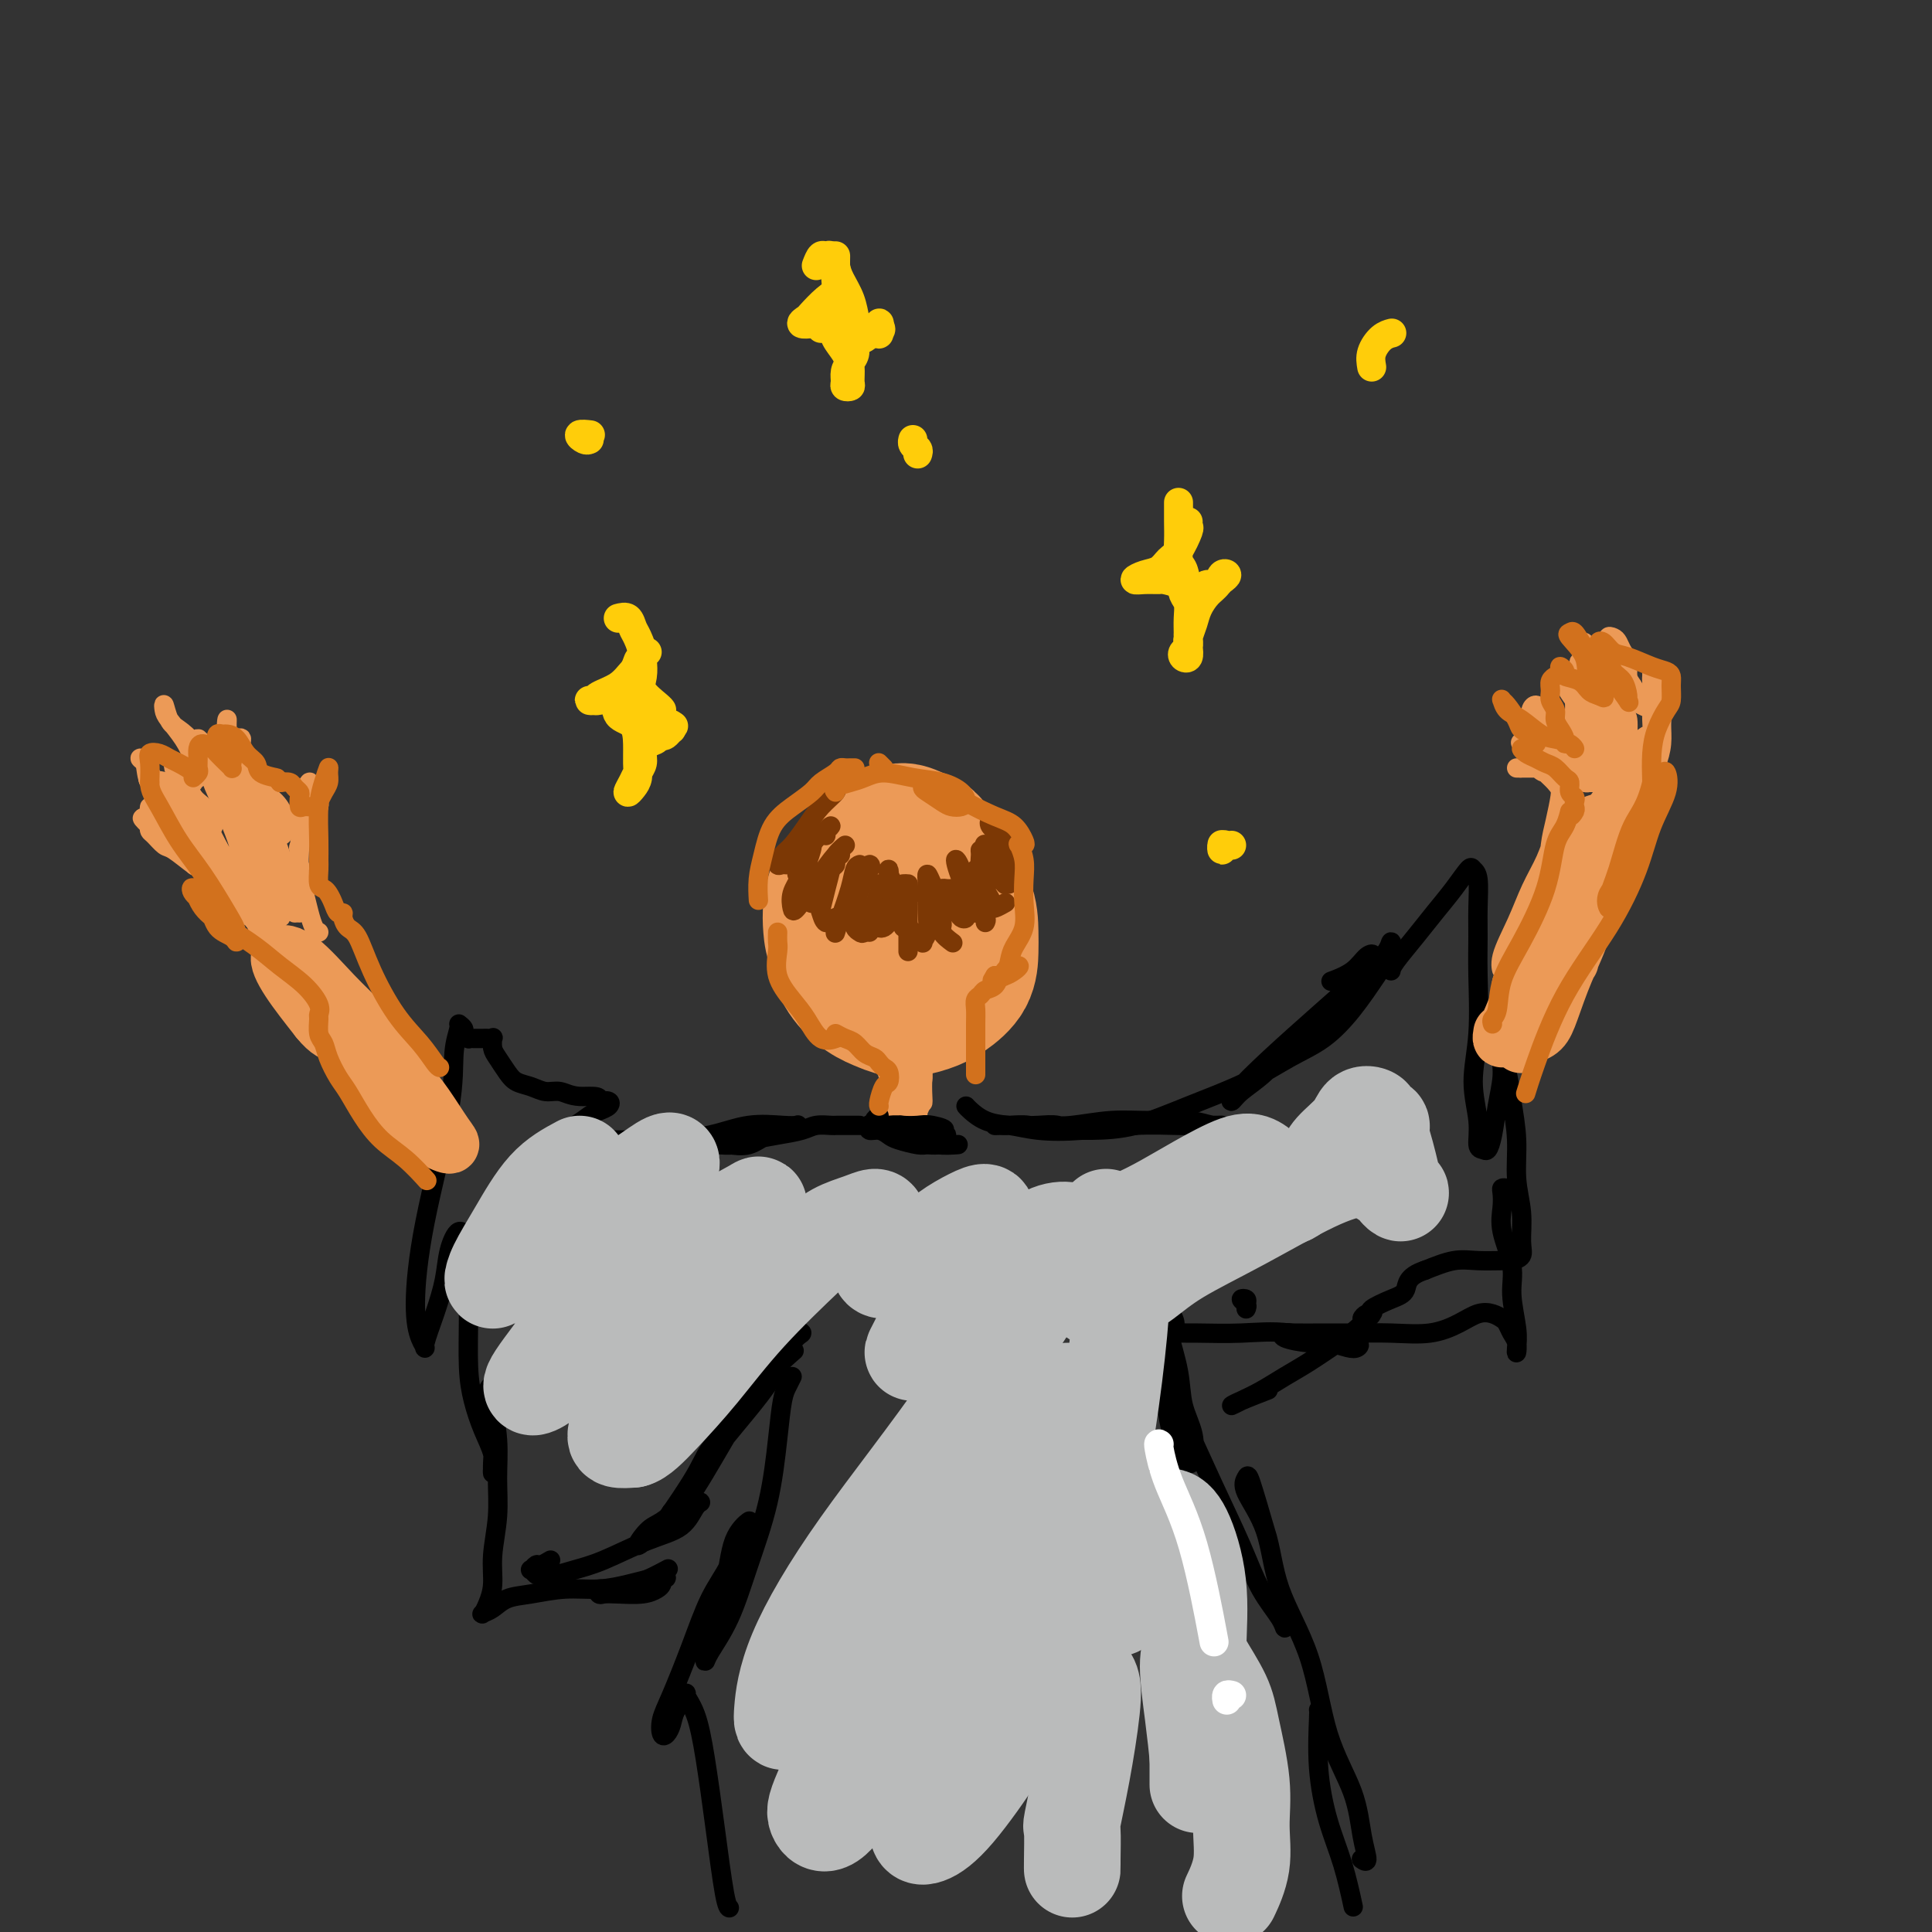<svg viewBox='0 0 400 400' version='1.1' xmlns='http://www.w3.org/2000/svg' xmlns:xlink='http://www.w3.org/1999/xlink'><rect x="0" y="0" width="400" height="400" fill="#333333" stroke="none"/><g fill='none' stroke='#EC9A57' stroke-width='28' stroke-linecap='round' stroke-linejoin='round'><path d='M186,197c-0.657,-0.654 -1.313,-1.309 -2,-2c-0.687,-0.691 -1.404,-1.420 -2,-2c-0.596,-0.580 -1.071,-1.011 -2,-1c-0.929,0.011 -2.311,0.464 -3,1c-0.689,0.536 -0.684,1.155 -1,2c-0.316,0.845 -0.952,1.916 -1,3c-0.048,1.084 0.493,2.181 1,3c0.507,0.819 0.979,1.360 2,2c1.021,0.640 2.592,1.380 4,2c1.408,0.620 2.652,1.119 4,1c1.348,-0.119 2.801,-0.856 4,-2c1.199,-1.144 2.146,-2.695 3,-4c0.854,-1.305 1.617,-2.363 2,-4c0.383,-1.637 0.387,-3.851 0,-6c-0.387,-2.149 -1.167,-4.232 -2,-6c-0.833,-1.768 -1.721,-3.222 -3,-4c-1.279,-0.778 -2.948,-0.880 -4,-1c-1.052,-0.120 -1.487,-0.259 -2,0c-0.513,0.259 -1.105,0.915 -2,2c-0.895,1.085 -2.092,2.597 -3,4c-0.908,1.403 -1.527,2.695 -2,4c-0.473,1.305 -0.801,2.623 0,4c0.801,1.377 2.729,2.812 4,4c1.271,1.188 1.884,2.127 3,3c1.116,0.873 2.734,1.679 4,2c1.266,0.321 2.180,0.156 3,0c0.820,-0.156 1.545,-0.301 2,-1c0.455,-0.699 0.638,-1.950 1,-3c0.362,-1.050 0.901,-1.900 1,-3c0.099,-1.100 -0.243,-2.450 -1,-4c-0.757,-1.550 -1.931,-3.300 -3,-5c-1.069,-1.700 -2.035,-3.350 -3,-5'/><path d='M188,181c-1.620,-2.356 -2.171,-1.246 -3,-1c-0.829,0.246 -1.937,-0.371 -3,0c-1.063,0.371 -2.080,1.731 -3,3c-0.920,1.269 -1.744,2.448 -2,4c-0.256,1.552 0.056,3.477 0,5c-0.056,1.523 -0.478,2.643 0,4c0.478,1.357 1.857,2.951 3,4c1.143,1.049 2.050,1.554 3,2c0.950,0.446 1.943,0.834 3,1c1.057,0.166 2.179,0.112 3,0c0.821,-0.112 1.340,-0.280 2,-1c0.660,-0.720 1.461,-1.992 2,-3c0.539,-1.008 0.814,-1.751 1,-3c0.186,-1.249 0.281,-3.005 0,-5c-0.281,-1.995 -0.937,-4.229 -2,-6c-1.063,-1.771 -2.533,-3.081 -4,-4c-1.467,-0.919 -2.932,-1.449 -4,-2c-1.068,-0.551 -1.738,-1.124 -3,-1c-1.262,0.124 -3.115,0.946 -4,2c-0.885,1.054 -0.803,2.342 -1,4c-0.197,1.658 -0.675,3.688 -1,6c-0.325,2.312 -0.498,4.907 0,7c0.498,2.093 1.667,3.683 3,5c1.333,1.317 2.829,2.361 4,3c1.171,0.639 2.016,0.875 3,1c0.984,0.125 2.107,0.141 3,0c0.893,-0.141 1.557,-0.438 2,-1c0.443,-0.562 0.665,-1.388 1,-2c0.335,-0.612 0.782,-1.011 1,-2c0.218,-0.989 0.205,-2.568 0,-4c-0.205,-1.432 -0.603,-2.716 -1,-4'/><path d='M191,193c0.221,-3.096 -0.728,-4.335 -2,-6c-1.272,-1.665 -2.869,-3.757 -4,-5c-1.131,-1.243 -1.796,-1.636 -3,-2c-1.204,-0.364 -2.945,-0.699 -4,0c-1.055,0.699 -1.423,2.432 -2,4c-0.577,1.568 -1.361,2.973 -2,5c-0.639,2.027 -1.131,4.677 -1,7c0.131,2.323 0.884,4.319 2,6c1.116,1.681 2.594,3.048 4,4c1.406,0.952 2.741,1.488 4,2c1.259,0.512 2.442,1.001 4,1c1.558,-0.001 3.489,-0.490 5,-1c1.511,-0.510 2.601,-1.041 4,-2c1.399,-0.959 3.108,-2.347 4,-4c0.892,-1.653 0.966,-3.570 1,-5c0.034,-1.430 0.028,-2.372 0,-4c-0.028,-1.628 -0.079,-3.943 -1,-6c-0.921,-2.057 -2.711,-3.855 -4,-6c-1.289,-2.145 -2.076,-4.636 -3,-6c-0.924,-1.364 -1.984,-1.600 -3,-2c-1.016,-0.400 -1.987,-0.963 -3,-1c-1.013,-0.037 -2.068,0.453 -3,1c-0.932,0.547 -1.742,1.149 -3,2c-1.258,0.851 -2.964,1.949 -4,3c-1.036,1.051 -1.400,2.056 -2,3c-0.600,0.944 -1.434,1.827 -2,3c-0.566,1.173 -0.864,2.635 -1,4c-0.136,1.365 -0.109,2.634 0,4c0.109,1.366 0.298,2.829 1,4c0.702,1.171 1.915,2.049 3,3c1.085,0.951 2.043,1.976 3,3'/><path d='M179,202c1.156,1.156 1.044,1.044 1,1c-0.044,-0.044 -0.022,-0.022 0,0'/></g>
<g fill='none' stroke='#EC9A57' stroke-width='4' stroke-linecap='round' stroke-linejoin='round'><path d='M183,218c0.030,0.391 0.061,0.782 0,1c-0.061,0.218 -0.212,0.265 0,1c0.212,0.735 0.789,2.160 1,3c0.211,0.840 0.055,1.094 0,2c-0.055,0.906 -0.011,2.462 0,3c0.011,0.538 -0.012,0.056 0,0c0.012,-0.056 0.060,0.312 0,0c-0.060,-0.312 -0.226,-1.304 0,-2c0.226,-0.696 0.845,-1.095 1,-2c0.155,-0.905 -0.155,-2.317 0,-3c0.155,-0.683 0.776,-0.638 1,0c0.224,0.638 0.050,1.868 0,3c-0.050,1.132 0.024,2.164 0,3c-0.024,0.836 -0.147,1.474 0,2c0.147,0.526 0.564,0.938 1,1c0.436,0.062 0.891,-0.228 1,-1c0.109,-0.772 -0.129,-2.027 0,-3c0.129,-0.973 0.624,-1.663 1,-3c0.376,-1.337 0.633,-3.320 1,-4c0.367,-0.680 0.844,-0.056 1,0c0.156,0.056 -0.011,-0.456 0,0c0.011,0.456 0.198,1.879 0,3c-0.198,1.121 -0.782,1.941 -1,3c-0.218,1.059 -0.069,2.356 0,3c0.069,0.644 0.057,0.635 0,1c-0.057,0.365 -0.159,1.104 0,1c0.159,-0.104 0.580,-1.052 1,-2'/><path d='M191,228c0.154,1.024 0.037,-0.917 0,-2c-0.037,-1.083 0.004,-1.308 0,-2c-0.004,-0.692 -0.054,-1.852 0,-2c0.054,-0.148 0.210,0.715 0,2c-0.210,1.285 -0.788,2.993 -1,4c-0.212,1.007 -0.060,1.313 0,2c0.060,0.687 0.026,1.756 0,2c-0.026,0.244 -0.044,-0.338 0,-1c0.044,-0.662 0.151,-1.405 0,-2c-0.151,-0.595 -0.561,-1.042 -1,-2c-0.439,-0.958 -0.906,-2.426 -1,-3c-0.094,-0.574 0.185,-0.252 0,0c-0.185,0.252 -0.835,0.435 -1,1c-0.165,0.565 0.156,1.512 0,2c-0.156,0.488 -0.788,0.517 -1,1c-0.212,0.483 -0.004,1.421 0,2c0.004,0.579 -0.195,0.799 0,1c0.195,0.201 0.784,0.381 1,0c0.216,-0.381 0.059,-1.324 0,-2c-0.059,-0.676 -0.020,-1.085 0,-2c0.020,-0.915 0.020,-2.335 0,-3c-0.020,-0.665 -0.061,-0.576 0,-1c0.061,-0.424 0.224,-1.362 0,-2c-0.224,-0.638 -0.833,-0.975 -1,-1c-0.167,-0.025 0.109,0.263 0,1c-0.109,0.737 -0.603,1.925 -1,3c-0.397,1.075 -0.699,2.038 -1,3'/><path d='M184,227c-0.448,1.233 -0.067,1.317 0,2c0.067,0.683 -0.178,1.967 0,2c0.178,0.033 0.780,-1.185 1,-2c0.220,-0.815 0.059,-1.226 0,-2c-0.059,-0.774 -0.016,-1.910 0,-3c0.016,-1.090 0.004,-2.135 0,-3c-0.004,-0.865 -0.001,-1.552 0,-2c0.001,-0.448 0.000,-0.657 0,0c-0.000,0.657 -0.000,2.180 0,3c0.000,0.820 0.000,0.938 0,2c-0.000,1.062 -0.000,3.068 0,4c0.000,0.932 0.000,0.789 0,1c-0.000,0.211 -0.000,0.774 0,1c0.000,0.226 0.000,0.113 0,0'/></g>
<g fill='none' stroke='#7C3805' stroke-width='4' stroke-linecap='round' stroke-linejoin='round'><path d='M171,173c-0.123,-0.293 -0.246,-0.586 0,-1c0.246,-0.414 0.861,-0.948 1,-1c0.139,-0.052 -0.198,0.378 -1,1c-0.802,0.622 -2.071,1.435 -3,3c-0.929,1.565 -1.519,3.883 -2,5c-0.481,1.117 -0.852,1.033 -1,1c-0.148,-0.033 -0.074,-0.017 0,0'/><path d='M174,177c-0.441,0.321 -0.882,0.643 -1,1c-0.118,0.357 0.088,0.751 0,1c-0.088,0.249 -0.468,0.354 -1,1c-0.532,0.646 -1.215,1.833 -2,3c-0.785,1.167 -1.673,2.314 -2,3c-0.327,0.686 -0.093,0.910 0,1c0.093,0.090 0.047,0.045 0,0'/><path d='M178,179c-0.362,0.128 -0.724,0.255 -1,1c-0.276,0.745 -0.466,2.107 -1,4c-0.534,1.893 -1.413,4.317 -2,6c-0.587,1.683 -0.882,2.624 -1,3c-0.118,0.376 -0.059,0.188 0,0'/><path d='M182,183c0.083,0.083 0.166,0.166 0,1c-0.166,0.834 -0.581,2.419 -1,4c-0.419,1.581 -0.844,3.156 -1,4c-0.156,0.844 -0.045,0.955 0,1c0.045,0.045 0.022,0.022 0,0'/><path d='M187,183c0.423,-0.016 0.845,-0.033 1,0c0.155,0.033 0.041,0.114 0,1c-0.041,0.886 -0.011,2.577 0,4c0.011,1.423 0.003,2.577 0,4c-0.003,1.423 -0.001,3.114 0,4c0.001,0.886 0.000,0.967 0,1c-0.000,0.033 -0.000,0.016 0,0'/><path d='M191,185c0.436,0.357 0.871,0.714 1,1c0.129,0.286 -0.049,0.501 0,1c0.049,0.499 0.325,1.283 1,2c0.675,0.717 1.748,1.367 2,2c0.252,0.633 -0.317,1.247 0,2c0.317,0.753 1.519,1.644 2,2c0.481,0.356 0.240,0.178 0,0'/><path d='M197,184c-0.320,0.019 -0.640,0.037 -1,0c-0.360,-0.037 -0.760,-0.130 -1,0c-0.240,0.130 -0.320,0.482 0,1c0.320,0.518 1.038,1.200 2,2c0.962,0.800 2.167,1.717 3,2c0.833,0.283 1.296,-0.069 2,0c0.704,0.069 1.651,0.557 2,1c0.349,0.443 0.100,0.841 0,1c-0.100,0.159 -0.050,0.080 0,0'/><path d='M200,184c0.009,-0.060 0.018,-0.120 0,0c-0.018,0.120 -0.064,0.421 0,1c0.064,0.579 0.238,1.437 1,2c0.762,0.563 2.111,0.831 3,1c0.889,0.169 1.316,0.238 2,0c0.684,-0.238 1.624,-0.782 2,-1c0.376,-0.218 0.188,-0.109 0,0'/><path d='M202,180c0.386,-0.083 0.773,-0.166 1,0c0.227,0.166 0.296,0.580 1,1c0.704,0.420 2.044,0.844 3,1c0.956,0.156 1.526,0.042 2,0c0.474,-0.042 0.850,-0.012 1,0c0.150,0.012 0.075,0.006 0,0'/><path d='M204,175c0.048,0.054 0.096,0.108 0,0c-0.096,-0.108 -0.337,-0.379 0,0c0.337,0.379 1.253,1.408 2,2c0.747,0.592 1.324,0.746 2,1c0.676,0.254 1.451,0.607 2,1c0.549,0.393 0.871,0.827 1,1c0.129,0.173 0.064,0.087 0,0'/><path d='M206,171c-0.437,0.131 -0.874,0.262 -1,0c-0.126,-0.262 0.060,-0.918 0,-1c-0.060,-0.082 -0.366,0.409 0,1c0.366,0.591 1.405,1.283 2,2c0.595,0.717 0.747,1.460 1,2c0.253,0.540 0.607,0.876 1,1c0.393,0.124 0.827,0.035 1,0c0.173,-0.035 0.087,-0.018 0,0'/><path d='M174,162c-0.495,0.376 -0.990,0.752 -1,1c-0.010,0.248 0.464,0.370 0,1c-0.464,0.630 -1.866,1.770 -3,3c-1.134,1.230 -2.000,2.550 -3,4c-1.000,1.450 -2.136,3.030 -3,4c-0.864,0.970 -1.458,1.330 -2,2c-0.542,0.670 -1.033,1.651 -1,2c0.033,0.349 0.590,0.066 1,0c0.410,-0.066 0.674,0.085 1,0c0.326,-0.085 0.714,-0.406 1,-1c0.286,-0.594 0.468,-1.463 1,-2c0.532,-0.537 1.412,-0.743 2,-1c0.588,-0.257 0.884,-0.565 1,-1c0.116,-0.435 0.052,-0.998 0,-1c-0.052,-0.002 -0.091,0.556 0,1c0.091,0.444 0.313,0.774 0,2c-0.313,1.226 -1.160,3.349 -2,5c-0.840,1.651 -1.674,2.831 -2,4c-0.326,1.169 -0.145,2.329 0,3c0.145,0.671 0.255,0.854 1,0c0.745,-0.854 2.126,-2.745 3,-4c0.874,-1.255 1.240,-1.873 2,-3c0.760,-1.127 1.914,-2.764 3,-4c1.086,-1.236 2.105,-2.072 2,-2c-0.105,0.072 -1.335,1.050 -2,2c-0.665,0.950 -0.764,1.870 -1,3c-0.236,1.130 -0.607,2.468 -1,4c-0.393,1.532 -0.806,3.256 -1,4c-0.194,0.744 -0.168,0.508 0,1c0.168,0.492 0.476,1.712 1,2c0.524,0.288 1.262,-0.356 2,-1'/><path d='M173,190c0.804,0.053 1.312,-0.814 2,-2c0.688,-1.186 1.554,-2.690 2,-4c0.446,-1.310 0.470,-2.425 1,-3c0.530,-0.575 1.564,-0.611 2,-1c0.436,-0.389 0.274,-1.131 0,-1c-0.274,0.131 -0.659,1.135 -1,2c-0.341,0.865 -0.640,1.593 -1,3c-0.360,1.407 -0.783,3.495 -1,5c-0.217,1.505 -0.227,2.427 0,3c0.227,0.573 0.690,0.796 1,1c0.310,0.204 0.465,0.389 1,0c0.535,-0.389 1.450,-1.352 2,-2c0.550,-0.648 0.735,-0.980 1,-2c0.265,-1.020 0.610,-2.728 1,-4c0.390,-1.272 0.826,-2.108 1,-3c0.174,-0.892 0.088,-1.842 0,-2c-0.088,-0.158 -0.176,0.475 0,1c0.176,0.525 0.615,0.943 1,2c0.385,1.057 0.715,2.754 1,4c0.285,1.246 0.525,2.043 1,3c0.475,0.957 1.185,2.076 2,3c0.815,0.924 1.735,1.654 2,2c0.265,0.346 -0.125,0.308 0,0c0.125,-0.308 0.765,-0.887 1,-2c0.235,-1.113 0.066,-2.762 0,-4c-0.066,-1.238 -0.029,-2.067 0,-3c0.029,-0.933 0.049,-1.972 0,-3c-0.049,-1.028 -0.167,-2.046 0,-2c0.167,0.046 0.619,1.156 1,2c0.381,0.844 0.690,1.422 1,2'/><path d='M194,185c0.653,0.943 1.285,2.300 2,3c0.715,0.700 1.513,0.743 2,1c0.487,0.257 0.664,0.729 1,1c0.336,0.271 0.833,0.339 1,0c0.167,-0.339 0.006,-1.087 0,-2c-0.006,-0.913 0.145,-1.991 0,-3c-0.145,-1.009 -0.587,-1.949 -1,-3c-0.413,-1.051 -0.799,-2.213 -1,-3c-0.201,-0.787 -0.218,-1.198 0,-1c0.218,0.198 0.670,1.006 1,2c0.330,0.994 0.537,2.176 1,3c0.463,0.824 1.183,1.290 2,2c0.817,0.710 1.732,1.662 2,2c0.268,0.338 -0.109,0.060 0,0c0.109,-0.060 0.705,0.098 1,0c0.295,-0.098 0.290,-0.453 0,-1c-0.290,-0.547 -0.863,-1.286 -1,-2c-0.137,-0.714 0.162,-1.405 0,-2c-0.162,-0.595 -0.786,-1.096 -1,-2c-0.214,-0.904 -0.017,-2.212 0,-3c0.017,-0.788 -0.145,-1.055 0,-1c0.145,0.055 0.598,0.431 1,1c0.402,0.569 0.753,1.330 1,2c0.247,0.670 0.392,1.248 1,2c0.608,0.752 1.680,1.677 2,2c0.320,0.323 -0.113,0.045 0,0c0.113,-0.045 0.773,0.143 1,0c0.227,-0.143 0.023,-0.615 0,-1c-0.023,-0.385 0.136,-0.681 0,-1c-0.136,-0.319 -0.568,-0.659 -1,-1'/><path d='M208,180c-0.222,-0.467 -0.778,-0.133 -1,0c-0.222,0.133 -0.111,0.067 0,0'/><path d='M185,188c-0.340,0.024 -0.679,0.048 -1,0c-0.321,-0.048 -0.623,-0.167 -1,0c-0.377,0.167 -0.830,0.620 -1,1c-0.170,0.380 -0.057,0.687 0,1c0.057,0.313 0.056,0.631 0,1c-0.056,0.369 -0.169,0.790 0,1c0.169,0.210 0.619,0.211 1,0c0.381,-0.211 0.694,-0.634 1,-1c0.306,-0.366 0.604,-0.677 1,-1c0.396,-0.323 0.891,-0.659 1,-1c0.109,-0.341 -0.167,-0.688 0,-1c0.167,-0.312 0.777,-0.589 1,-1c0.223,-0.411 0.060,-0.958 0,-1c-0.060,-0.042 -0.016,0.420 0,1c0.016,0.580 0.004,1.279 0,2c-0.004,0.721 -0.001,1.463 0,2c0.001,0.537 0.000,0.868 0,1c-0.000,0.132 -0.000,0.066 0,0'/></g>
<g fill='none' stroke='#000000' stroke-width='4' stroke-linecap='round' stroke-linejoin='round'><path d='M182,231c-0.454,0.312 -0.908,0.623 -1,1c-0.092,0.377 0.177,0.818 0,1c-0.177,0.182 -0.801,0.104 -1,0c-0.199,-0.104 0.028,-0.235 0,0c-0.028,0.235 -0.309,0.837 0,1c0.309,0.163 1.209,-0.114 2,0c0.791,0.114 1.473,0.620 2,1c0.527,0.380 0.900,0.635 2,1c1.100,0.365 2.927,0.840 4,1c1.073,0.160 1.394,0.004 2,0c0.606,-0.004 1.499,0.142 2,0c0.501,-0.142 0.612,-0.573 1,-1c0.388,-0.427 1.054,-0.850 1,-1c-0.054,-0.150 -0.829,-0.026 -1,0c-0.171,0.026 0.261,-0.044 0,0c-0.261,0.044 -1.215,0.204 -2,0c-0.785,-0.204 -1.401,-0.773 -2,-1c-0.599,-0.227 -1.181,-0.114 -2,0c-0.819,0.114 -1.873,0.227 -3,0c-1.127,-0.227 -2.325,-0.794 -3,-1c-0.675,-0.206 -0.827,-0.052 -1,0c-0.173,0.052 -0.368,0.003 0,0c0.368,-0.003 1.297,0.041 2,0c0.703,-0.041 1.179,-0.167 2,0c0.821,0.167 1.985,0.628 3,1c1.015,0.372 1.880,0.656 3,1c1.120,0.344 2.494,0.746 3,1c0.506,0.254 0.145,0.358 0,0c-0.145,-0.358 -0.072,-1.179 0,-2'/><path d='M195,234c1.540,-0.071 -0.611,-0.748 -2,-1c-1.389,-0.252 -2.017,-0.079 -3,0c-0.983,0.079 -2.323,0.062 -3,0c-0.677,-0.062 -0.692,-0.171 -1,0c-0.308,0.171 -0.909,0.620 -1,1c-0.091,0.380 0.326,0.690 1,1c0.674,0.310 1.603,0.619 3,1c1.397,0.381 3.261,0.833 5,1c1.739,0.167 3.354,0.048 4,0c0.646,-0.048 0.323,-0.024 0,0'/><path d='M200,229c0.193,0.226 0.386,0.452 1,1c0.614,0.548 1.649,1.419 3,2c1.351,0.581 3.018,0.873 5,1c1.982,0.127 4.281,0.087 6,0c1.719,-0.087 2.859,-0.223 4,0c1.141,0.223 2.282,0.806 2,1c-0.282,0.194 -1.987,-0.001 -3,0c-1.013,0.001 -1.335,0.197 -2,0c-0.665,-0.197 -1.674,-0.786 -3,-1c-1.326,-0.214 -2.970,-0.054 -4,0c-1.030,0.054 -1.446,0.001 -2,0c-0.554,-0.001 -1.246,0.048 -1,0c0.246,-0.048 1.432,-0.195 3,0c1.568,0.195 3.520,0.732 6,1c2.480,0.268 5.490,0.268 9,0c3.510,-0.268 7.520,-0.804 11,-1c3.480,-0.196 6.431,-0.051 9,0c2.569,0.051 4.757,0.010 6,0c1.243,-0.010 1.542,0.012 2,0c0.458,-0.012 1.074,-0.057 1,0c-0.074,0.057 -0.837,0.215 -2,0c-1.163,-0.215 -2.726,-0.803 -5,-1c-2.274,-0.197 -5.259,-0.001 -8,0c-2.741,0.001 -5.238,-0.192 -8,0c-2.762,0.192 -5.789,0.769 -8,1c-2.211,0.231 -3.605,0.115 -5,0'/><path d='M217,233c-5.683,0.227 -1.891,0.796 0,1c1.891,0.204 1.882,0.044 3,0c1.118,-0.044 3.364,0.029 6,0c2.636,-0.029 5.663,-0.158 9,-1c3.337,-0.842 6.986,-2.396 11,-4c4.014,-1.604 8.394,-3.257 12,-5c3.606,-1.743 6.438,-3.576 9,-5c2.562,-1.424 4.855,-2.439 7,-4c2.145,-1.561 4.143,-3.668 6,-6c1.857,-2.332 3.571,-4.889 5,-7c1.429,-2.111 2.571,-3.776 3,-5c0.429,-1.224 0.144,-2.007 0,-2c-0.144,0.007 -0.147,0.803 -1,2c-0.853,1.197 -2.555,2.795 -5,5c-2.445,2.205 -5.632,5.017 -9,8c-3.368,2.983 -6.916,6.138 -10,9c-3.084,2.862 -5.703,5.432 -7,7c-1.297,1.568 -1.271,2.135 -1,2c0.271,-0.135 0.787,-0.973 2,-2c1.213,-1.027 3.121,-2.244 5,-4c1.879,-1.756 3.727,-4.053 6,-6c2.273,-1.947 4.970,-3.546 7,-6c2.030,-2.454 3.395,-5.764 5,-8c1.605,-2.236 3.452,-3.397 4,-4c0.548,-0.603 -0.204,-0.646 -1,0c-0.796,0.646 -1.637,1.982 -3,3c-1.363,1.018 -3.246,1.720 -4,2c-0.754,0.280 -0.377,0.140 0,0'/><path d='M178,233c-0.646,-0.000 -1.293,-0.001 -2,0c-0.707,0.001 -1.475,0.003 -2,0c-0.525,-0.003 -0.807,-0.012 -1,0c-0.193,0.012 -0.298,0.044 -1,0c-0.702,-0.044 -2.000,-0.166 -3,0c-1.000,0.166 -1.701,0.619 -3,1c-1.299,0.381 -3.197,0.691 -5,1c-1.803,0.309 -3.512,0.618 -5,1c-1.488,0.382 -2.755,0.836 -4,1c-1.245,0.164 -2.470,0.037 -3,0c-0.530,-0.037 -0.367,0.015 0,0c0.367,-0.015 0.939,-0.099 2,0c1.061,0.099 2.612,0.380 4,0c1.388,-0.380 2.615,-1.422 4,-2c1.385,-0.578 2.929,-0.693 4,-1c1.071,-0.307 1.669,-0.808 2,-1c0.331,-0.192 0.394,-0.076 0,0c-0.394,0.076 -1.244,0.111 -3,0c-1.756,-0.111 -4.419,-0.370 -7,0c-2.581,0.370 -5.081,1.367 -8,2c-2.919,0.633 -6.256,0.902 -10,1c-3.744,0.098 -7.896,0.024 -11,0c-3.104,-0.024 -5.159,0.002 -7,0c-1.841,-0.002 -3.468,-0.032 -4,0c-0.532,0.032 0.031,0.125 0,0c-0.031,-0.125 -0.656,-0.467 0,-1c0.656,-0.533 2.594,-1.257 4,-2c1.406,-0.743 2.280,-1.506 3,-2c0.720,-0.494 1.286,-0.720 2,-1c0.714,-0.280 1.577,-0.614 2,-1c0.423,-0.386 0.407,-0.825 0,-1c-0.407,-0.175 -1.203,-0.088 -2,0'/><path d='M124,228c0.690,-1.400 -2.084,-0.899 -4,-1c-1.916,-0.101 -2.974,-0.802 -4,-1c-1.026,-0.198 -2.019,0.109 -3,0c-0.981,-0.109 -1.951,-0.633 -3,-1c-1.049,-0.367 -2.176,-0.575 -3,-1c-0.824,-0.425 -1.344,-1.066 -2,-2c-0.656,-0.934 -1.447,-2.159 -2,-3c-0.553,-0.841 -0.868,-1.297 -1,-2c-0.132,-0.703 -0.080,-1.652 0,-2c0.080,-0.348 0.189,-0.093 0,0c-0.189,0.093 -0.677,0.026 -1,0c-0.323,-0.026 -0.483,-0.010 -1,0c-0.517,0.010 -1.391,0.014 -2,0c-0.609,-0.014 -0.952,-0.046 -1,0c-0.048,0.046 0.198,0.171 0,0c-0.198,-0.171 -0.842,-0.636 -1,-1c-0.158,-0.364 0.169,-0.625 0,-1c-0.169,-0.375 -0.832,-0.864 -1,-1c-0.168,-0.136 0.161,0.079 0,1c-0.161,0.921 -0.811,2.547 -1,5c-0.189,2.453 0.083,5.733 -1,12c-1.083,6.267 -3.521,15.522 -5,23c-1.479,7.478 -1.998,13.178 -2,17c-0.002,3.822 0.514,5.767 1,7c0.486,1.233 0.941,1.756 1,2c0.059,0.244 -0.280,0.211 0,-1c0.280,-1.211 1.177,-3.598 2,-6c0.823,-2.402 1.571,-4.819 2,-7c0.429,-2.181 0.539,-4.126 1,-6c0.461,-1.874 1.275,-3.678 2,-4c0.725,-0.322 1.363,0.839 2,2'/><path d='M97,257c0.307,1.486 0.074,4.203 0,7c-0.074,2.797 0.012,5.676 0,9c-0.012,3.324 -0.122,7.093 0,10c0.122,2.907 0.478,4.952 1,7c0.522,2.048 1.211,4.099 2,6c0.789,1.901 1.676,3.652 2,5c0.324,1.348 0.083,2.295 0,3c-0.083,0.705 -0.009,1.170 0,1c0.009,-0.170 -0.046,-0.975 0,-2c0.046,-1.025 0.193,-2.270 0,-4c-0.193,-1.730 -0.727,-3.946 -1,-6c-0.273,-2.054 -0.284,-3.946 0,-5c0.284,-1.054 0.862,-1.272 1,-1c0.138,0.272 -0.163,1.033 0,3c0.163,1.967 0.791,5.141 1,8c0.209,2.859 0.001,5.402 0,8c-0.001,2.598 0.207,5.250 0,8c-0.207,2.750 -0.827,5.599 -1,8c-0.173,2.401 0.103,4.354 0,6c-0.103,1.646 -0.584,2.984 -1,4c-0.416,1.016 -0.767,1.709 -1,2c-0.233,0.291 -0.347,0.179 0,0c0.347,-0.179 1.154,-0.425 2,-1c0.846,-0.575 1.731,-1.477 3,-2c1.269,-0.523 2.923,-0.665 5,-1c2.077,-0.335 4.577,-0.863 7,-1c2.423,-0.137 4.768,0.117 7,0c2.232,-0.117 4.352,-0.605 6,-1c1.648,-0.395 2.824,-0.698 4,-1'/><path d='M134,327c5.787,-0.760 3.754,-0.162 3,0c-0.754,0.162 -0.228,-0.114 0,0c0.228,0.114 0.160,0.619 0,1c-0.160,0.381 -0.410,0.639 -1,1c-0.590,0.361 -1.520,0.825 -3,1c-1.480,0.175 -3.511,0.063 -5,0c-1.489,-0.063 -2.437,-0.075 -3,0c-0.563,0.075 -0.742,0.237 -1,0c-0.258,-0.237 -0.594,-0.873 0,-1c0.594,-0.127 2.118,0.255 4,0c1.882,-0.255 4.122,-1.145 6,-2c1.878,-0.855 3.394,-1.673 4,-2c0.606,-0.327 0.303,-0.164 0,0'/><path d='M288,201c0.065,-0.399 0.129,-0.797 1,-2c0.871,-1.203 2.548,-3.209 4,-5c1.452,-1.791 2.680,-3.367 4,-5c1.320,-1.633 2.732,-3.323 4,-5c1.268,-1.677 2.392,-3.340 3,-4c0.608,-0.660 0.698,-0.318 1,0c0.302,0.318 0.814,0.612 1,2c0.186,1.388 0.045,3.870 0,6c-0.045,2.130 0.006,3.909 0,6c-0.006,2.091 -0.069,4.494 0,8c0.069,3.506 0.270,8.116 0,12c-0.270,3.884 -1.012,7.043 -1,10c0.012,2.957 0.777,5.714 1,8c0.223,2.286 -0.095,4.101 0,5c0.095,0.899 0.604,0.880 1,1c0.396,0.120 0.680,0.378 1,0c0.320,-0.378 0.677,-1.390 1,-3c0.323,-1.610 0.611,-3.816 1,-6c0.389,-2.184 0.879,-4.345 1,-6c0.121,-1.655 -0.126,-2.805 0,-3c0.126,-0.195 0.626,0.564 1,2c0.374,1.436 0.622,3.550 1,6c0.378,2.450 0.888,5.237 1,8c0.112,2.763 -0.173,5.500 0,8c0.173,2.500 0.803,4.761 1,7c0.197,2.239 -0.039,4.457 0,6c0.039,1.543 0.354,2.412 0,3c-0.354,0.588 -1.377,0.895 -2,1c-0.623,0.105 -0.848,0.007 -2,0c-1.152,-0.007 -3.233,0.075 -5,0c-1.767,-0.075 -3.219,-0.307 -5,0c-1.781,0.307 -3.890,1.154 -6,2'/><path d='M295,263c-3.884,1.278 -3.593,2.973 -4,4c-0.407,1.027 -1.511,1.386 -3,2c-1.489,0.614 -3.363,1.481 -4,2c-0.637,0.519 -0.037,0.689 0,1c0.037,0.311 -0.488,0.764 -1,1c-0.512,0.236 -1.011,0.257 -1,0c0.011,-0.257 0.530,-0.792 1,-1c0.470,-0.208 0.890,-0.090 1,0c0.110,0.090 -0.091,0.152 0,0c0.091,-0.152 0.472,-0.519 0,0c-0.472,0.519 -1.798,1.924 -3,3c-1.202,1.076 -2.279,1.822 -4,3c-1.721,1.178 -4.088,2.789 -6,4c-1.912,1.211 -3.371,2.021 -5,3c-1.629,0.979 -3.427,2.125 -5,3c-1.573,0.875 -2.922,1.477 -4,2c-1.078,0.523 -1.887,0.965 -2,1c-0.113,0.035 0.470,-0.337 2,-1c1.530,-0.663 4.009,-1.618 5,-2c0.991,-0.382 0.496,-0.191 0,0'/><path d='M312,246c-0.418,-0.050 -0.836,-0.100 -1,0c-0.164,0.100 -0.073,0.351 0,1c0.073,0.649 0.128,1.695 0,3c-0.128,1.305 -0.441,2.867 0,5c0.441,2.133 1.635,4.836 2,7c0.365,2.164 -0.097,3.789 0,6c0.097,2.211 0.755,5.007 1,7c0.245,1.993 0.077,3.182 0,4c-0.077,0.818 -0.061,1.264 0,1c0.061,-0.264 0.169,-1.237 0,-2c-0.169,-0.763 -0.614,-1.316 -1,-2c-0.386,-0.684 -0.713,-1.498 -1,-2c-0.287,-0.502 -0.534,-0.691 -1,-1c-0.466,-0.309 -1.149,-0.738 -2,-1c-0.851,-0.262 -1.868,-0.357 -3,0c-1.132,0.357 -2.380,1.168 -4,2c-1.620,0.832 -3.614,1.687 -6,2c-2.386,0.313 -5.164,0.083 -8,0c-2.836,-0.083 -5.731,-0.020 -8,0c-2.269,0.020 -3.913,-0.005 -6,0c-2.087,0.005 -4.618,0.039 -6,0c-1.382,-0.039 -1.615,-0.150 -2,0c-0.385,0.150 -0.923,0.563 0,1c0.923,0.437 3.308,0.899 5,1c1.692,0.101 2.690,-0.158 4,0c1.310,0.158 2.931,0.733 4,1c1.069,0.267 1.585,0.226 2,0c0.415,-0.226 0.727,-0.638 0,-1c-0.727,-0.362 -2.493,-0.675 -5,-1c-2.507,-0.325 -5.753,-0.663 -9,-1'/><path d='M267,276c-3.673,-0.464 -6.855,-0.124 -10,0c-3.145,0.124 -6.253,0.033 -9,0c-2.747,-0.033 -5.131,-0.009 -7,0c-1.869,0.009 -3.221,0.003 -4,0c-0.779,-0.003 -0.986,-0.003 -1,0c-0.014,0.003 0.165,0.008 1,0c0.835,-0.008 2.326,-0.030 3,0c0.674,0.030 0.530,0.113 1,0c0.470,-0.113 1.554,-0.423 2,-1c0.446,-0.577 0.254,-1.423 0,-2c-0.254,-0.577 -0.568,-0.886 -2,-1c-1.432,-0.114 -3.980,-0.033 -5,0c-1.020,0.033 -0.510,0.016 0,0'/><path d='M114,323c-0.760,0.455 -1.521,0.910 -2,1c-0.479,0.090 -0.677,-0.186 -1,0c-0.323,0.186 -0.772,0.835 -1,1c-0.228,0.165 -0.236,-0.155 0,0c0.236,0.155 0.716,0.784 1,1c0.284,0.216 0.373,0.021 1,0c0.627,-0.021 1.792,0.134 3,0c1.208,-0.134 2.459,-0.558 4,-1c1.541,-0.442 3.371,-0.903 6,-2c2.629,-1.097 6.057,-2.830 9,-4c2.943,-1.170 5.401,-1.777 7,-3c1.599,-1.223 2.339,-3.064 3,-4c0.661,-0.936 1.244,-0.969 1,-1c-0.244,-0.031 -1.316,-0.062 -2,0c-0.684,0.062 -0.982,0.215 -2,1c-1.018,0.785 -2.758,2.202 -4,3c-1.242,0.798 -1.987,0.978 -3,2c-1.013,1.022 -2.293,2.885 -2,3c0.293,0.115 2.158,-1.518 4,-3c1.842,-1.482 3.661,-2.814 6,-6c2.339,-3.186 5.196,-8.225 8,-13c2.804,-4.775 5.553,-9.287 8,-13c2.447,-3.713 4.591,-6.626 6,-8c1.409,-1.374 2.084,-1.208 2,-1c-0.084,0.208 -0.925,0.457 -2,2c-1.075,1.543 -2.384,4.380 -4,7c-1.616,2.620 -3.541,5.022 -6,8c-2.459,2.978 -5.453,6.530 -8,10c-2.547,3.470 -4.647,6.857 -6,9c-1.353,2.143 -1.958,3.041 -2,3c-0.042,-0.041 0.479,-1.020 1,-2'/><path d='M139,313c-3.127,4.550 1.555,-2.074 4,-6c2.445,-3.926 2.651,-5.153 4,-7c1.349,-1.847 3.839,-4.312 6,-7c2.161,-2.688 3.992,-5.597 6,-8c2.008,-2.403 4.195,-4.301 5,-5c0.805,-0.699 0.230,-0.200 0,0c-0.230,0.200 -0.115,0.100 0,0'/><path d='M164,285c-0.330,0.666 -0.661,1.331 -1,2c-0.339,0.669 -0.687,1.341 -1,3c-0.313,1.659 -0.592,4.303 -1,8c-0.408,3.697 -0.947,8.445 -2,13c-1.053,4.555 -2.622,8.916 -4,13c-1.378,4.084 -2.564,7.890 -4,11c-1.436,3.110 -3.121,5.522 -4,7c-0.879,1.478 -0.953,2.020 -1,2c-0.047,-0.020 -0.067,-0.602 0,-2c0.067,-1.398 0.223,-3.613 1,-6c0.777,-2.387 2.176,-4.948 3,-8c0.824,-3.052 1.074,-6.596 2,-9c0.926,-2.404 2.527,-3.666 3,-4c0.473,-0.334 -0.184,0.262 -1,2c-0.816,1.738 -1.791,4.618 -3,7c-1.209,2.382 -2.650,4.267 -4,7c-1.350,2.733 -2.607,6.313 -4,10c-1.393,3.687 -2.920,7.480 -4,10c-1.080,2.520 -1.713,3.767 -2,5c-0.287,1.233 -0.226,2.453 0,3c0.226,0.547 0.619,0.421 1,0c0.381,-0.421 0.749,-1.137 1,-2c0.251,-0.863 0.385,-1.872 1,-3c0.615,-1.128 1.712,-2.375 2,-3c0.288,-0.625 -0.232,-0.626 0,0c0.232,0.626 1.215,1.881 2,4c0.785,2.119 1.373,5.104 2,9c0.627,3.896 1.292,8.704 2,14c0.708,5.296 1.460,11.080 2,14c0.540,2.920 0.869,2.977 1,3c0.131,0.023 0.066,0.011 0,0'/><path d='M258,271c0.144,-0.315 0.287,-0.631 0,-1c-0.287,-0.369 -1.005,-0.792 -1,-1c0.005,-0.208 0.733,-0.200 1,0c0.267,0.200 0.072,0.592 0,1c-0.072,0.408 -0.021,0.831 0,1c0.021,0.169 0.010,0.085 0,0'/><path d='M241,264c-0.423,0.133 -0.845,0.266 -1,0c-0.155,-0.266 -0.042,-0.932 0,-1c0.042,-0.068 0.015,0.461 0,1c-0.015,0.539 -0.016,1.089 0,2c0.016,0.911 0.048,2.184 0,4c-0.048,1.816 -0.178,4.175 0,7c0.178,2.825 0.664,6.116 1,9c0.336,2.884 0.523,5.361 1,8c0.477,2.639 1.245,5.440 2,7c0.755,1.560 1.496,1.881 2,2c0.504,0.119 0.769,0.038 1,-1c0.231,-1.038 0.427,-3.034 0,-5c-0.427,-1.966 -1.477,-3.902 -2,-6c-0.523,-2.098 -0.517,-4.356 -1,-7c-0.483,-2.644 -1.454,-5.673 -2,-8c-0.546,-2.327 -0.669,-3.952 -1,-4c-0.331,-0.048 -0.872,1.481 -1,4c-0.128,2.519 0.155,6.027 1,9c0.845,2.973 2.251,5.412 4,9c1.749,3.588 3.842,8.326 6,13c2.158,4.674 4.382,9.283 6,13c1.618,3.717 2.630,6.540 4,9c1.370,2.460 3.099,4.556 4,6c0.901,1.444 0.973,2.235 1,2c0.027,-0.235 0.008,-1.496 0,-2c-0.008,-0.504 -0.004,-0.252 0,0'/><path d='M262,317c-1.184,-4.067 -2.368,-8.134 -3,-10c-0.632,-1.866 -0.714,-1.530 -1,-1c-0.286,0.530 -0.778,1.253 0,3c0.778,1.747 2.824,4.519 4,8c1.176,3.481 1.480,7.672 3,12c1.520,4.328 4.254,8.793 6,14c1.746,5.207 2.503,11.157 4,16c1.497,4.843 3.736,8.579 5,12c1.264,3.421 1.555,6.525 2,9c0.445,2.475 1.043,4.320 1,5c-0.043,0.680 -0.727,0.194 -1,0c-0.273,-0.194 -0.137,-0.097 0,0'/><path d='M273,354c0.041,-0.009 0.081,-0.019 0,2c-0.081,2.019 -0.284,6.066 0,10c0.284,3.934 1.056,7.756 2,11c0.944,3.244 2.062,5.912 3,9c0.938,3.088 1.697,6.597 2,8c0.303,1.403 0.152,0.702 0,0'/></g>
<g fill='none' stroke='#EC9A57' stroke-width='12' stroke-linecap='round' stroke-linejoin='round'><path d='M84,233c0.193,-0.135 0.386,-0.271 0,-1c-0.386,-0.729 -1.351,-2.052 -2,-3c-0.649,-0.948 -0.981,-1.520 -2,-3c-1.019,-1.480 -2.724,-3.868 -4,-6c-1.276,-2.132 -2.124,-4.007 -3,-5c-0.876,-0.993 -1.779,-1.103 -2,-1c-0.221,0.103 0.239,0.419 1,1c0.761,0.581 1.823,1.428 3,3c1.177,1.572 2.469,3.869 4,6c1.531,2.131 3.302,4.098 5,6c1.698,1.902 3.322,3.741 5,5c1.678,1.259 3.408,1.938 4,2c0.592,0.062 0.044,-0.494 -1,-2c-1.044,-1.506 -2.584,-3.963 -4,-6c-1.416,-2.037 -2.707,-3.653 -5,-6c-2.293,-2.347 -5.586,-5.423 -9,-9c-3.414,-3.577 -6.947,-7.655 -9,-10c-2.053,-2.345 -2.626,-2.957 -3,-3c-0.374,-0.043 -0.549,0.484 0,1c0.549,0.516 1.822,1.020 3,2c1.178,0.980 2.262,2.437 4,4c1.738,1.563 4.129,3.231 6,5c1.871,1.769 3.220,3.639 4,5c0.780,1.361 0.989,2.215 1,2c0.011,-0.215 -0.177,-1.497 -1,-3c-0.823,-1.503 -2.280,-3.227 -4,-5c-1.720,-1.773 -3.701,-3.594 -6,-6c-2.299,-2.406 -4.915,-5.398 -7,-7c-2.085,-1.602 -3.638,-1.816 -4,-1c-0.362,0.816 0.468,2.662 2,5c1.532,2.338 3.766,5.169 6,8'/><path d='M66,211c2.133,2.689 3.467,2.911 4,3c0.533,0.089 0.267,0.044 0,0'/><path d='M325,199c-0.435,-0.797 -0.870,-1.594 -1,-2c-0.130,-0.406 0.046,-0.420 0,-1c-0.046,-0.580 -0.313,-1.727 0,-3c0.313,-1.273 1.208,-2.673 2,-4c0.792,-1.327 1.482,-2.581 2,-4c0.518,-1.419 0.863,-3.004 1,-4c0.137,-0.996 0.065,-1.404 0,-1c-0.065,0.404 -0.122,1.618 -1,4c-0.878,2.382 -2.577,5.931 -4,9c-1.423,3.069 -2.568,5.659 -4,9c-1.432,3.341 -3.149,7.433 -4,10c-0.851,2.567 -0.835,3.608 -1,4c-0.165,0.392 -0.513,0.133 0,-1c0.513,-1.133 1.885,-3.141 3,-6c1.115,-2.859 1.972,-6.568 3,-10c1.028,-3.432 2.226,-6.586 4,-11c1.774,-4.414 4.123,-10.089 6,-14c1.877,-3.911 3.283,-6.058 4,-7c0.717,-0.942 0.747,-0.677 1,0c0.253,0.677 0.731,1.767 0,4c-0.731,2.233 -2.671,5.608 -4,9c-1.329,3.392 -2.049,6.803 -4,11c-1.951,4.197 -5.134,9.182 -7,13c-1.866,3.818 -2.415,6.468 -3,8c-0.585,1.532 -1.206,1.947 -1,2c0.206,0.053 1.238,-0.255 2,-1c0.762,-0.745 1.252,-1.927 2,-4c0.748,-2.073 1.753,-5.036 3,-8c1.247,-2.964 2.736,-5.928 4,-10c1.264,-4.072 2.302,-9.250 3,-13c0.698,-3.750 1.057,-6.071 1,-7c-0.057,-0.929 -0.528,-0.464 -1,0'/><path d='M331,171c-0.261,-2.194 -2.413,2.321 -4,6c-1.587,3.679 -2.607,6.523 -4,10c-1.393,3.477 -3.158,7.586 -5,12c-1.842,4.414 -3.762,9.132 -5,12c-1.238,2.868 -1.795,3.888 -2,4c-0.205,0.112 -0.059,-0.682 0,-1c0.059,-0.318 0.029,-0.159 0,0'/></g>
<g fill='none' stroke='#EC9A57' stroke-width='4' stroke-linecap='round' stroke-linejoin='round'><path d='M315,197c-0.331,0.100 -0.663,0.200 -1,1c-0.337,0.800 -0.680,2.301 -1,3c-0.320,0.699 -0.616,0.597 -1,1c-0.384,0.403 -0.857,1.313 -1,2c-0.143,0.687 0.044,1.153 0,1c-0.044,-0.153 -0.319,-0.924 0,-2c0.319,-1.076 1.230,-2.459 2,-4c0.770,-1.541 1.397,-3.242 2,-5c0.603,-1.758 1.183,-3.573 2,-6c0.817,-2.427 1.873,-5.466 3,-8c1.127,-2.534 2.325,-4.563 3,-6c0.675,-1.437 0.827,-2.280 1,-3c0.173,-0.720 0.368,-1.315 0,-1c-0.368,0.315 -1.297,1.540 -2,3c-0.703,1.460 -1.179,3.157 -2,5c-0.821,1.843 -1.987,3.834 -3,6c-1.013,2.166 -1.873,4.508 -3,7c-1.127,2.492 -2.520,5.134 -3,7c-0.480,1.866 -0.047,2.955 0,3c0.047,0.045 -0.292,-0.954 0,-2c0.292,-1.046 1.216,-2.138 2,-3c0.784,-0.862 1.428,-1.495 2,-3c0.572,-1.505 1.071,-3.881 2,-6c0.929,-2.119 2.288,-3.982 3,-6c0.712,-2.018 0.779,-4.192 1,-6c0.221,-1.808 0.598,-3.250 1,-5c0.402,-1.750 0.829,-3.809 1,-5c0.171,-1.191 0.084,-1.513 0,-2c-0.084,-0.487 -0.167,-1.139 0,-1c0.167,0.139 0.583,1.070 1,2'/><path d='M324,164c2.007,-5.553 0.524,0.563 0,3c-0.524,2.437 -0.090,1.194 0,1c0.090,-0.194 -0.164,0.660 0,1c0.164,0.340 0.746,0.166 1,0c0.254,-0.166 0.181,-0.325 0,-1c-0.181,-0.675 -0.470,-1.866 -1,-3c-0.530,-1.134 -1.303,-2.213 -2,-3c-0.697,-0.787 -1.319,-1.283 -2,-2c-0.681,-0.717 -1.420,-1.653 -2,-2c-0.580,-0.347 -1.001,-0.103 -1,0c0.001,0.103 0.423,0.065 1,0c0.577,-0.065 1.308,-0.158 2,0c0.692,0.158 1.346,0.565 2,1c0.654,0.435 1.310,0.897 2,1c0.690,0.103 1.415,-0.153 2,0c0.585,0.153 1.032,0.717 1,1c-0.032,0.283 -0.542,0.286 -1,0c-0.458,-0.286 -0.864,-0.861 -2,-1c-1.136,-0.139 -3.002,0.159 -4,0c-0.998,-0.159 -1.127,-0.775 -2,-1c-0.873,-0.225 -2.491,-0.060 -3,0c-0.509,0.060 0.092,0.016 0,0c-0.092,-0.016 -0.876,-0.004 -1,0c-0.124,0.004 0.411,0.001 1,0c0.589,-0.001 1.233,0.000 2,0c0.767,-0.000 1.656,-0.003 3,0c1.344,0.003 3.144,0.011 4,0c0.856,-0.011 0.769,-0.041 1,0c0.231,0.041 0.780,0.155 1,0c0.220,-0.155 0.110,-0.577 0,-1'/><path d='M326,158c1.340,-0.164 -0.810,-0.072 -2,0c-1.190,0.072 -1.418,0.126 -2,0c-0.582,-0.126 -1.516,-0.431 -2,-1c-0.484,-0.569 -0.516,-1.403 -1,-2c-0.484,-0.597 -1.420,-0.957 -2,-1c-0.580,-0.043 -0.805,0.229 -1,0c-0.195,-0.229 -0.361,-0.961 0,-1c0.361,-0.039 1.249,0.615 2,1c0.751,0.385 1.364,0.500 2,1c0.636,0.500 1.295,1.385 2,2c0.705,0.615 1.457,0.961 2,1c0.543,0.039 0.875,-0.227 1,0c0.125,0.227 0.041,0.948 0,1c-0.041,0.052 -0.039,-0.564 -1,-1c-0.961,-0.436 -2.886,-0.693 -4,-1c-1.114,-0.307 -1.418,-0.664 -2,-1c-0.582,-0.336 -1.442,-0.651 -2,-1c-0.558,-0.349 -0.813,-0.733 -1,-1c-0.187,-0.267 -0.307,-0.418 0,0c0.307,0.418 1.042,1.405 2,2c0.958,0.595 2.141,0.800 3,1c0.859,0.200 1.396,0.396 2,1c0.604,0.604 1.275,1.615 2,2c0.725,0.385 1.503,0.142 2,0c0.497,-0.142 0.713,-0.183 1,0c0.287,0.183 0.643,0.592 1,1'/><path d='M328,161c1.825,1.309 0.388,1.081 0,1c-0.388,-0.081 0.274,-0.016 1,0c0.726,0.016 1.514,-0.017 2,0c0.486,0.017 0.668,0.085 1,0c0.332,-0.085 0.815,-0.322 1,-1c0.185,-0.678 0.071,-1.796 0,-3c-0.071,-1.204 -0.100,-2.492 0,-4c0.100,-1.508 0.328,-3.234 0,-5c-0.328,-1.766 -1.213,-3.572 -2,-5c-0.787,-1.428 -1.477,-2.479 -2,-3c-0.523,-0.521 -0.881,-0.513 -1,0c-0.119,0.513 0.000,1.531 0,3c-0.000,1.469 -0.119,3.389 0,5c0.119,1.611 0.477,2.911 1,4c0.523,1.089 1.212,1.966 2,3c0.788,1.034 1.677,2.226 2,3c0.323,0.774 0.081,1.130 0,1c-0.081,-0.130 0.000,-0.747 0,-1c-0.000,-0.253 -0.081,-0.141 0,-1c0.081,-0.859 0.324,-2.688 0,-4c-0.324,-1.312 -1.215,-2.105 -2,-3c-0.785,-0.895 -1.464,-1.891 -2,-3c-0.536,-1.109 -0.929,-2.331 -1,-3c-0.071,-0.669 0.181,-0.783 0,-1c-0.181,-0.217 -0.795,-0.535 -1,0c-0.205,0.535 0.001,1.923 0,3c-0.001,1.077 -0.207,1.844 0,3c0.207,1.156 0.829,2.702 1,4c0.171,1.298 -0.108,2.350 0,3c0.108,0.650 0.602,0.900 1,1c0.398,0.100 0.699,0.050 1,0'/><path d='M330,158c0.236,1.692 -0.174,-0.576 0,-2c0.174,-1.424 0.933,-2.002 1,-3c0.067,-0.998 -0.558,-2.414 -1,-4c-0.442,-1.586 -0.702,-3.341 -1,-5c-0.298,-1.659 -0.632,-3.222 -1,-4c-0.368,-0.778 -0.768,-0.770 -1,-1c-0.232,-0.230 -0.296,-0.697 0,-1c0.296,-0.303 0.951,-0.441 1,0c0.049,0.441 -0.509,1.462 0,2c0.509,0.538 2.083,0.593 3,1c0.917,0.407 1.177,1.164 2,2c0.823,0.836 2.211,1.749 3,2c0.789,0.251 0.981,-0.161 1,0c0.019,0.161 -0.135,0.894 0,1c0.135,0.106 0.558,-0.415 0,-1c-0.558,-0.585 -2.098,-1.234 -3,-2c-0.902,-0.766 -1.168,-1.649 -2,-3c-0.832,-1.351 -2.231,-3.168 -3,-4c-0.769,-0.832 -0.910,-0.677 -1,-1c-0.090,-0.323 -0.131,-1.124 0,-1c0.131,0.124 0.433,1.173 1,2c0.567,0.827 1.400,1.431 2,2c0.600,0.569 0.967,1.103 2,2c1.033,0.897 2.730,2.158 4,3c1.270,0.842 2.111,1.265 3,2c0.889,0.735 1.825,1.781 2,2c0.175,0.219 -0.413,-0.391 -1,-1'/><path d='M341,146c1.340,1.393 -1.309,-0.126 -3,-1c-1.691,-0.874 -2.424,-1.104 -3,-2c-0.576,-0.896 -0.996,-2.458 -2,-3c-1.004,-0.542 -2.594,-0.065 -3,0c-0.406,0.065 0.371,-0.282 1,0c0.629,0.282 1.111,1.193 2,2c0.889,0.807 2.185,1.509 3,2c0.815,0.491 1.147,0.769 2,1c0.853,0.231 2.225,0.414 3,1c0.775,0.586 0.952,1.575 1,2c0.048,0.425 -0.033,0.287 0,1c0.033,0.713 0.181,2.277 0,4c-0.181,1.723 -0.690,3.605 -1,5c-0.310,1.395 -0.420,2.302 -1,4c-0.580,1.698 -1.631,4.186 -2,5c-0.369,0.814 -0.056,-0.048 0,0c0.056,0.048 -0.143,1.005 0,1c0.143,-0.005 0.630,-0.971 1,-2c0.370,-1.029 0.623,-2.122 1,-3c0.377,-0.878 0.879,-1.540 1,-3c0.121,-1.460 -0.139,-3.718 0,-5c0.139,-1.282 0.675,-1.588 1,-2c0.325,-0.412 0.437,-0.928 0,-1c-0.437,-0.072 -1.424,0.302 -2,1c-0.576,0.698 -0.743,1.720 -1,3c-0.257,1.280 -0.605,2.817 -1,4c-0.395,1.183 -0.837,2.011 -1,3c-0.163,0.989 -0.047,2.140 0,2c0.047,-0.140 0.023,-1.570 0,-3'/><path d='M337,162c-0.770,0.806 -0.196,-2.177 0,-4c0.196,-1.823 0.014,-2.484 0,-4c-0.014,-1.516 0.140,-3.888 0,-5c-0.140,-1.112 -0.573,-0.965 -1,-1c-0.427,-0.035 -0.846,-0.252 -1,0c-0.154,0.252 -0.041,0.974 0,2c0.041,1.026 0.012,2.356 0,3c-0.012,0.644 -0.006,0.602 0,1c0.006,0.398 0.012,1.236 0,2c-0.012,0.764 -0.042,1.455 0,1c0.042,-0.455 0.155,-2.056 0,-3c-0.155,-0.944 -0.578,-1.233 -1,-2c-0.422,-0.767 -0.844,-2.014 -1,-3c-0.156,-0.986 -0.044,-1.710 0,-2c0.044,-0.290 0.022,-0.145 0,0'/><path d='M66,193c-0.332,-0.173 -0.663,-0.346 -1,-1c-0.337,-0.654 -0.679,-1.788 -1,-3c-0.321,-1.212 -0.622,-2.502 -1,-4c-0.378,-1.498 -0.833,-3.205 -1,-4c-0.167,-0.795 -0.045,-0.677 0,-1c0.045,-0.323 0.012,-1.088 0,-1c-0.012,0.088 -0.003,1.030 0,2c0.003,0.970 0.001,1.968 0,3c-0.001,1.032 -0.000,2.099 0,3c0.000,0.901 -0.001,1.636 0,2c0.001,0.364 0.003,0.358 0,0c-0.003,-0.358 -0.011,-1.068 0,-2c0.011,-0.932 0.042,-2.086 0,-4c-0.042,-1.914 -0.155,-4.587 0,-7c0.155,-2.413 0.578,-4.564 1,-6c0.422,-1.436 0.842,-2.157 1,-3c0.158,-0.843 0.052,-1.809 0,-2c-0.052,-0.191 -0.052,0.394 0,1c0.052,0.606 0.156,1.233 0,2c-0.156,0.767 -0.571,1.674 -1,3c-0.429,1.326 -0.872,3.072 -1,4c-0.128,0.928 0.061,1.037 0,1c-0.061,-0.037 -0.370,-0.219 0,-1c0.370,-0.781 1.421,-2.160 2,-3c0.579,-0.840 0.688,-1.141 1,-2c0.312,-0.859 0.827,-2.277 1,-3c0.173,-0.723 0.005,-0.750 0,-1c-0.005,-0.250 0.152,-0.721 0,-1c-0.152,-0.279 -0.615,-0.365 -1,0c-0.385,0.365 -0.693,1.183 -1,2'/><path d='M64,167c0.144,-2.961 -0.494,-0.364 -1,1c-0.506,1.364 -0.878,1.494 -1,2c-0.122,0.506 0.007,1.388 0,1c-0.007,-0.388 -0.149,-2.046 0,-3c0.149,-0.954 0.588,-1.203 1,-2c0.412,-0.797 0.797,-2.141 1,-3c0.203,-0.859 0.223,-1.233 0,-1c-0.223,0.233 -0.689,1.073 -1,2c-0.311,0.927 -0.465,1.941 -1,3c-0.535,1.059 -1.449,2.162 -2,3c-0.551,0.838 -0.739,1.409 -1,2c-0.261,0.591 -0.595,1.200 -1,1c-0.405,-0.200 -0.882,-1.210 -1,-2c-0.118,-0.790 0.123,-1.361 0,-2c-0.123,-0.639 -0.609,-1.346 -1,-2c-0.391,-0.654 -0.688,-1.254 -1,-2c-0.312,-0.746 -0.640,-1.636 -1,-2c-0.360,-0.364 -0.754,-0.200 -1,0c-0.246,0.200 -0.345,0.436 0,1c0.345,0.564 1.134,1.455 2,2c0.866,0.545 1.809,0.744 2,1c0.191,0.256 -0.372,0.569 0,1c0.372,0.431 1.678,0.980 2,1c0.322,0.020 -0.339,-0.490 -1,-1'/><path d='M58,168c0.726,0.447 0.042,-0.935 -1,-2c-1.042,-1.065 -2.440,-1.812 -3,-3c-0.560,-1.188 -0.280,-2.818 -1,-4c-0.720,-1.182 -2.438,-1.915 -3,-3c-0.562,-1.085 0.034,-2.523 0,-3c-0.034,-0.477 -0.699,0.007 -1,0c-0.301,-0.007 -0.240,-0.506 0,0c0.240,0.506 0.657,2.017 1,3c0.343,0.983 0.610,1.440 1,2c0.390,0.560 0.901,1.224 1,2c0.099,0.776 -0.215,1.663 0,2c0.215,0.337 0.958,0.124 1,0c0.042,-0.124 -0.619,-0.159 -1,0c-0.381,0.159 -0.484,0.511 -1,0c-0.516,-0.511 -1.445,-1.887 -2,-3c-0.555,-1.113 -0.734,-1.965 -1,-3c-0.266,-1.035 -0.618,-2.253 -1,-3c-0.382,-0.747 -0.793,-1.022 -1,-1c-0.207,0.022 -0.211,0.342 0,1c0.211,0.658 0.635,1.654 1,3c0.365,1.346 0.671,3.041 1,4c0.329,0.959 0.683,1.182 1,2c0.317,0.818 0.598,2.231 1,3c0.402,0.769 0.925,0.893 1,1c0.075,0.107 -0.298,0.197 -1,0c-0.702,-0.197 -1.732,-0.683 -2,-1c-0.268,-0.317 0.227,-0.466 0,-1c-0.227,-0.534 -1.177,-1.451 -2,-2c-0.823,-0.549 -1.521,-0.728 -2,-1c-0.479,-0.272 -0.740,-0.636 -1,-1'/><path d='M43,160c-1.266,-0.818 -0.930,-0.363 -1,0c-0.070,0.363 -0.544,0.632 -1,1c-0.456,0.368 -0.893,0.834 -1,1c-0.107,0.166 0.118,0.033 0,0c-0.118,-0.033 -0.578,0.033 -1,0c-0.422,-0.033 -0.804,-0.164 -1,0c-0.196,0.164 -0.204,0.623 0,1c0.204,0.377 0.621,0.672 1,1c0.379,0.328 0.720,0.687 1,1c0.280,0.313 0.500,0.578 1,1c0.500,0.422 1.279,1.000 1,1c-0.279,-0.000 -1.618,-0.579 -2,-1c-0.382,-0.421 0.191,-0.682 0,-1c-0.191,-0.318 -1.146,-0.691 -2,-1c-0.854,-0.309 -1.606,-0.554 -2,-1c-0.394,-0.446 -0.431,-1.094 0,-1c0.431,0.094 1.331,0.929 2,2c0.669,1.071 1.109,2.379 2,3c0.891,0.621 2.233,0.555 3,1c0.767,0.445 0.960,1.399 1,2c0.040,0.601 -0.072,0.848 0,1c0.072,0.152 0.329,0.208 0,0c-0.329,-0.208 -1.243,-0.680 -2,-1c-0.757,-0.320 -1.358,-0.489 -2,-1c-0.642,-0.511 -1.327,-1.364 -2,-2c-0.673,-0.636 -1.335,-1.056 -2,-2c-0.665,-0.944 -1.333,-2.413 -2,-3c-0.667,-0.587 -1.334,-0.294 -2,0'/><path d='M32,162c-2.053,-1.371 -1.185,-0.298 -1,0c0.185,0.298 -0.313,-0.178 0,0c0.313,0.178 1.436,1.010 2,2c0.564,0.990 0.569,2.137 1,3c0.431,0.863 1.286,1.444 2,2c0.714,0.556 1.285,1.089 2,2c0.715,0.911 1.573,2.200 2,3c0.427,0.800 0.423,1.111 0,1c-0.423,-0.111 -1.266,-0.645 -2,-1c-0.734,-0.355 -1.360,-0.530 -2,-1c-0.640,-0.470 -1.295,-1.233 -2,-2c-0.705,-0.767 -1.458,-1.538 -2,-2c-0.542,-0.462 -0.871,-0.615 -1,-1c-0.129,-0.385 -0.059,-1.001 0,-1c0.059,0.001 0.105,0.618 0,1c-0.105,0.382 -0.362,0.529 0,1c0.362,0.471 1.341,1.267 2,2c0.659,0.733 0.996,1.404 2,2c1.004,0.596 2.674,1.117 4,2c1.326,0.883 2.309,2.127 3,3c0.691,0.873 1.092,1.376 2,2c0.908,0.624 2.325,1.368 3,2c0.675,0.632 0.609,1.150 1,2c0.391,0.850 1.239,2.032 2,3c0.761,0.968 1.436,1.722 2,2c0.564,0.278 1.018,0.079 1,0c-0.018,-0.079 -0.509,-0.040 -1,0'/><path d='M52,189c2.724,2.540 -0.464,-1.108 -2,-3c-1.536,-1.892 -1.418,-2.026 -2,-3c-0.582,-0.974 -1.863,-2.786 -3,-5c-1.137,-2.214 -2.128,-4.829 -3,-7c-0.872,-2.171 -1.623,-3.899 -2,-5c-0.377,-1.101 -0.379,-1.574 0,-1c0.379,0.574 1.137,2.194 2,4c0.863,1.806 1.829,3.798 3,6c1.171,2.202 2.546,4.615 4,7c1.454,2.385 2.986,4.744 4,7c1.014,2.256 1.510,4.410 2,5c0.490,0.590 0.975,-0.385 1,-1c0.025,-0.615 -0.411,-0.868 -1,-2c-0.589,-1.132 -1.331,-3.141 -2,-5c-0.669,-1.859 -1.267,-3.569 -2,-6c-0.733,-2.431 -1.603,-5.584 -3,-9c-1.397,-3.416 -3.323,-7.096 -4,-9c-0.677,-1.904 -0.106,-2.031 0,-2c0.106,0.031 -0.253,0.221 0,1c0.253,0.779 1.119,2.147 2,4c0.881,1.853 1.777,4.192 3,7c1.223,2.808 2.771,6.087 4,9c1.229,2.913 2.137,5.461 3,7c0.863,1.539 1.679,2.071 2,2c0.321,-0.071 0.145,-0.744 0,-2c-0.145,-1.256 -0.260,-3.093 -1,-5c-0.740,-1.907 -2.106,-3.882 -3,-6c-0.894,-2.118 -1.318,-4.378 -2,-7c-0.682,-2.622 -1.624,-5.606 -2,-7c-0.376,-1.394 -0.188,-1.197 0,-1'/><path d='M50,162c-1.090,-4.176 0.184,-0.615 1,2c0.816,2.615 1.175,4.284 2,6c0.825,1.716 2.117,3.479 3,6c0.883,2.521 1.358,5.802 2,8c0.642,2.198 1.452,3.314 2,4c0.548,0.686 0.836,0.941 1,1c0.164,0.059 0.205,-0.079 0,-1c-0.205,-0.921 -0.657,-2.626 -1,-4c-0.343,-1.374 -0.576,-2.417 -1,-4c-0.424,-1.583 -1.039,-3.704 -2,-6c-0.961,-2.296 -2.268,-4.766 -3,-6c-0.732,-1.234 -0.891,-1.234 -1,-1c-0.109,0.234 -0.170,0.700 0,2c0.170,1.300 0.569,3.435 1,6c0.431,2.565 0.893,5.561 1,8c0.107,2.439 -0.143,4.322 0,6c0.143,1.678 0.677,3.150 1,4c0.323,0.850 0.433,1.077 0,1c-0.433,-0.077 -1.411,-0.458 -2,-1c-0.589,-0.542 -0.789,-1.246 -1,-2c-0.211,-0.754 -0.431,-1.558 -1,-2c-0.569,-0.442 -1.486,-0.524 -2,-1c-0.514,-0.476 -0.626,-1.347 -1,-2c-0.374,-0.653 -1.012,-1.086 -2,-2c-0.988,-0.914 -2.327,-2.307 -3,-3c-0.673,-0.693 -0.681,-0.687 -1,-1c-0.319,-0.313 -0.948,-0.947 -1,-1c-0.052,-0.053 0.474,0.473 1,1'/><path d='M43,180c-1.721,-1.468 0.478,1.363 2,3c1.522,1.637 2.367,2.082 3,3c0.633,0.918 1.053,2.310 2,3c0.947,0.690 2.420,0.677 3,1c0.580,0.323 0.268,0.982 0,1c-0.268,0.018 -0.493,-0.604 -1,-1c-0.507,-0.396 -1.295,-0.567 -2,-1c-0.705,-0.433 -1.327,-1.127 -2,-2c-0.673,-0.873 -1.398,-1.926 -2,-3c-0.602,-1.074 -1.080,-2.168 -2,-3c-0.920,-0.832 -2.282,-1.401 -3,-2c-0.718,-0.599 -0.791,-1.226 -1,-2c-0.209,-0.774 -0.555,-1.693 -1,-2c-0.445,-0.307 -0.988,-0.003 -1,0c-0.012,0.003 0.507,-0.297 1,0c0.493,0.297 0.961,1.191 1,2c0.039,0.809 -0.350,1.534 0,2c0.350,0.466 1.438,0.674 2,1c0.562,0.326 0.596,0.770 1,1c0.404,0.230 1.178,0.245 1,0c-0.178,-0.245 -1.308,-0.752 -2,-1c-0.692,-0.248 -0.946,-0.237 -2,-1c-1.054,-0.763 -2.910,-2.298 -4,-3c-1.090,-0.702 -1.416,-0.570 -2,-1c-0.584,-0.430 -1.426,-1.424 -2,-2c-0.574,-0.576 -0.878,-0.736 -1,-1c-0.122,-0.264 -0.061,-0.632 0,-1'/><path d='M31,171c-3.287,-3.049 -0.505,-1.172 1,0c1.505,1.172 1.733,1.638 2,2c0.267,0.362 0.573,0.620 1,1c0.427,0.380 0.977,0.883 2,1c1.023,0.117 2.520,-0.152 3,0c0.480,0.152 -0.058,0.726 0,1c0.058,0.274 0.714,0.247 1,0c0.286,-0.247 0.204,-0.716 0,-1c-0.204,-0.284 -0.531,-0.383 -1,-1c-0.469,-0.617 -1.081,-1.751 -2,-3c-0.919,-1.249 -2.146,-2.611 -3,-4c-0.854,-1.389 -1.336,-2.803 -2,-4c-0.664,-1.197 -1.512,-2.178 -2,-3c-0.488,-0.822 -0.618,-1.487 -1,-2c-0.382,-0.513 -1.015,-0.875 -1,-1c0.015,-0.125 0.680,-0.013 1,1c0.320,1.013 0.295,2.926 1,4c0.705,1.074 2.140,1.308 3,2c0.860,0.692 1.144,1.843 2,3c0.856,1.157 2.283,2.322 3,3c0.717,0.678 0.725,0.870 1,1c0.275,0.130 0.816,0.200 1,0c0.184,-0.200 0.011,-0.669 0,-1c-0.011,-0.331 0.140,-0.523 0,-1c-0.140,-0.477 -0.570,-1.238 -1,-2'/><path d='M40,167c0.264,-0.744 0.425,-1.103 0,-2c-0.425,-0.897 -1.435,-2.331 -2,-3c-0.565,-0.669 -0.684,-0.572 -1,-1c-0.316,-0.428 -0.828,-1.383 -1,-2c-0.172,-0.617 -0.005,-0.898 0,-1c0.005,-0.102 -0.152,-0.024 0,0c0.152,0.024 0.614,-0.005 1,0c0.386,0.005 0.695,0.044 1,0c0.305,-0.044 0.604,-0.171 1,0c0.396,0.171 0.888,0.640 1,1c0.112,0.360 -0.157,0.611 0,1c0.157,0.389 0.739,0.918 1,1c0.261,0.082 0.200,-0.281 0,-1c-0.200,-0.719 -0.537,-1.793 -1,-3c-0.463,-1.207 -1.050,-2.548 -2,-4c-0.950,-1.452 -2.264,-3.014 -3,-4c-0.736,-0.986 -0.895,-1.395 -1,-2c-0.105,-0.605 -0.156,-1.405 0,-1c0.156,0.405 0.518,2.015 1,3c0.482,0.985 1.085,1.344 2,2c0.915,0.656 2.141,1.610 3,3c0.859,1.390 1.350,3.217 2,4c0.650,0.783 1.458,0.523 2,1c0.542,0.477 0.819,1.691 1,2c0.181,0.309 0.265,-0.288 0,-1c-0.265,-0.712 -0.879,-1.538 -1,-2c-0.121,-0.462 0.251,-0.561 0,-1c-0.251,-0.439 -1.126,-1.220 -2,-2'/><path d='M42,155c-0.378,-1.051 0.178,-0.678 0,-1c-0.178,-0.322 -1.091,-1.339 -1,-1c0.091,0.339 1.187,2.033 2,3c0.813,0.967 1.342,1.208 2,2c0.658,0.792 1.445,2.136 2,3c0.555,0.864 0.877,1.249 1,1c0.123,-0.249 0.047,-1.133 0,-2c-0.047,-0.867 -0.065,-1.719 0,-3c0.065,-1.281 0.214,-2.992 0,-4c-0.214,-1.008 -0.790,-1.311 -1,-2c-0.210,-0.689 -0.052,-1.762 0,-2c0.052,-0.238 -0.001,0.360 0,1c0.001,0.640 0.056,1.320 0,2c-0.056,0.680 -0.222,1.358 0,2c0.222,0.642 0.831,1.247 1,2c0.169,0.753 -0.101,1.655 0,2c0.101,0.345 0.573,0.132 1,0c0.427,-0.132 0.808,-0.183 1,0c0.192,0.183 0.195,0.599 0,0c-0.195,-0.599 -0.588,-2.212 -1,-3c-0.412,-0.788 -0.842,-0.751 -1,-1c-0.158,-0.249 -0.045,-0.786 0,-1c0.045,-0.214 0.023,-0.107 0,0'/><path d='M328,145c0.009,-0.557 0.017,-1.114 0,-2c-0.017,-0.886 -0.061,-2.102 0,-3c0.061,-0.898 0.227,-1.479 0,-2c-0.227,-0.521 -0.845,-0.981 -1,-1c-0.155,-0.019 0.155,0.403 0,1c-0.155,0.597 -0.775,1.369 -1,2c-0.225,0.631 -0.056,1.122 0,2c0.056,0.878 -0.000,2.142 0,3c0.000,0.858 0.056,1.309 0,2c-0.056,0.691 -0.225,1.623 0,2c0.225,0.377 0.845,0.201 1,0c0.155,-0.201 -0.155,-0.425 0,-1c0.155,-0.575 0.773,-1.501 1,-3c0.227,-1.499 0.061,-3.570 0,-5c-0.061,-1.430 -0.016,-2.218 0,-3c0.016,-0.782 0.004,-1.557 0,-2c-0.004,-0.443 -0.001,-0.553 0,-1c0.001,-0.447 0.001,-1.232 0,-1c-0.001,0.232 -0.001,1.479 0,2c0.001,0.521 0.003,0.314 0,1c-0.003,0.686 -0.012,2.265 0,3c0.012,0.735 0.043,0.628 0,1c-0.043,0.372 -0.162,1.224 0,2c0.162,0.776 0.603,1.477 1,2c0.397,0.523 0.750,0.868 1,1c0.250,0.132 0.396,0.050 1,0c0.604,-0.050 1.665,-0.069 2,0c0.335,0.069 -0.054,0.225 0,0c0.054,-0.225 0.553,-0.830 1,-1c0.447,-0.170 0.842,0.094 1,0c0.158,-0.094 0.079,-0.547 0,-1'/><path d='M335,143c1.000,-0.408 1.001,-0.428 1,-1c-0.001,-0.572 -0.003,-1.697 0,-2c0.003,-0.303 0.011,0.217 0,0c-0.011,-0.217 -0.040,-1.172 0,-2c0.040,-0.828 0.151,-1.529 0,-2c-0.151,-0.471 -0.562,-0.712 -1,-1c-0.438,-0.288 -0.902,-0.624 -1,-1c-0.098,-0.376 0.169,-0.791 0,-1c-0.169,-0.209 -0.773,-0.212 -1,0c-0.227,0.212 -0.076,0.638 0,1c0.076,0.362 0.076,0.660 0,1c-0.076,0.340 -0.227,0.720 0,1c0.227,0.280 0.831,0.459 1,1c0.169,0.541 -0.098,1.446 0,2c0.098,0.554 0.559,0.759 1,1c0.441,0.241 0.860,0.517 1,1c0.140,0.483 0.000,1.171 0,1c-0.000,-0.171 0.139,-1.202 0,-2c-0.139,-0.798 -0.556,-1.363 -1,-2c-0.444,-0.637 -0.915,-1.345 -1,-2c-0.085,-0.655 0.214,-1.255 0,-2c-0.214,-0.745 -0.943,-1.634 -1,-2c-0.057,-0.366 0.558,-0.207 1,0c0.442,0.207 0.710,0.464 1,1c0.290,0.536 0.603,1.351 1,2c0.397,0.649 0.880,1.133 1,2c0.120,0.867 -0.121,2.118 0,3c0.121,0.882 0.606,1.395 1,2c0.394,0.605 0.697,1.303 1,2'/><path d='M339,144c1.090,2.069 0.814,1.241 1,1c0.186,-0.241 0.835,0.105 1,0c0.165,-0.105 -0.152,-0.660 0,-1c0.152,-0.340 0.773,-0.466 1,-1c0.227,-0.534 0.061,-1.477 0,-2c-0.061,-0.523 -0.016,-0.627 0,-1c0.016,-0.373 0.003,-1.015 0,-1c-0.003,0.015 0.003,0.689 0,1c-0.003,0.311 -0.015,0.261 0,1c0.015,0.739 0.057,2.268 0,3c-0.057,0.732 -0.211,0.666 0,1c0.211,0.334 0.789,1.067 1,1c0.211,-0.067 0.056,-0.933 0,-2c-0.056,-1.067 -0.011,-2.333 0,-3c0.011,-0.667 -0.011,-0.735 0,-1c0.011,-0.265 0.056,-0.729 0,0c-0.056,0.729 -0.214,2.650 0,4c0.214,1.350 0.800,2.130 1,3c0.200,0.870 0.015,1.830 0,3c-0.015,1.170 0.140,2.548 0,4c-0.140,1.452 -0.573,2.977 -1,4c-0.427,1.023 -0.846,1.545 -1,2c-0.154,0.455 -0.044,0.844 0,1c0.044,0.156 0.022,0.078 0,0'/><path d='M322,158c-0.000,-0.334 -0.000,-0.668 0,-1c0.000,-0.332 0.001,-0.663 0,-1c-0.001,-0.337 -0.003,-0.681 0,-1c0.003,-0.319 0.011,-0.612 0,-1c-0.011,-0.388 -0.041,-0.871 0,-1c0.041,-0.129 0.154,0.097 0,0c-0.154,-0.097 -0.573,-0.516 -1,-1c-0.427,-0.484 -0.861,-1.031 -1,-1c-0.139,0.031 0.019,0.641 0,1c-0.019,0.359 -0.215,0.468 0,1c0.215,0.532 0.839,1.487 1,2c0.161,0.513 -0.142,0.583 0,1c0.142,0.417 0.729,1.181 1,1c0.271,-0.181 0.228,-1.307 0,-2c-0.228,-0.693 -0.639,-0.954 -1,-2c-0.361,-1.046 -0.671,-2.876 -1,-4c-0.329,-1.124 -0.677,-1.543 -1,-2c-0.323,-0.457 -0.620,-0.953 -1,-1c-0.380,-0.047 -0.841,0.355 -1,1c-0.159,0.645 -0.015,1.535 0,2c0.015,0.465 -0.098,0.507 0,1c0.098,0.493 0.407,1.439 1,2c0.593,0.561 1.468,0.738 2,1c0.532,0.262 0.720,0.609 1,1c0.280,0.391 0.651,0.826 1,1c0.349,0.174 0.674,0.087 1,0'/><path d='M323,155c0.356,0.577 -1.253,0.519 -2,0c-0.747,-0.519 -0.632,-1.498 -1,-2c-0.368,-0.502 -1.217,-0.528 -2,-1c-0.783,-0.472 -1.498,-1.391 -2,-2c-0.502,-0.609 -0.789,-0.909 -1,-1c-0.211,-0.091 -0.345,0.027 0,0c0.345,-0.027 1.170,-0.200 2,0c0.830,0.200 1.666,0.771 2,1c0.334,0.229 0.167,0.114 0,0'/><path d='M332,149c-0.099,-0.160 -0.198,-0.320 -1,-1c-0.802,-0.680 -2.306,-1.882 -3,-3c-0.694,-1.118 -0.579,-2.154 -1,-3c-0.421,-0.846 -1.379,-1.504 -2,-2c-0.621,-0.496 -0.906,-0.831 -1,-1c-0.094,-0.169 0.002,-0.173 0,0c-0.002,0.173 -0.103,0.522 0,1c0.103,0.478 0.409,1.085 1,2c0.591,0.915 1.466,2.138 2,3c0.534,0.862 0.725,1.363 1,2c0.275,0.637 0.632,1.409 1,2c0.368,0.591 0.747,1.000 1,1c0.253,0.000 0.379,-0.409 0,-1c-0.379,-0.591 -1.264,-1.363 -2,-2c-0.736,-0.637 -1.321,-1.137 -2,-2c-0.679,-0.863 -1.450,-2.087 -2,-3c-0.550,-0.913 -0.879,-1.515 -1,-2c-0.121,-0.485 -0.035,-0.853 0,-1c0.035,-0.147 0.017,-0.074 0,0'/></g>
<g fill='none' stroke='#D2711D' stroke-width='4' stroke-linecap='round' stroke-linejoin='round'><path d='M183,159c-0.422,-0.422 -0.844,-0.844 -1,-1c-0.156,-0.156 -0.044,-0.044 0,0c0.044,0.044 0.022,0.022 0,0'/><path d='M177,159c-0.337,-0.005 -0.675,-0.009 -1,0c-0.325,0.009 -0.638,0.032 -1,0c-0.362,-0.032 -0.774,-0.119 -1,0c-0.226,0.119 -0.266,0.445 -1,1c-0.734,0.555 -2.161,1.341 -3,2c-0.839,0.659 -1.090,1.193 -2,2c-0.910,0.807 -2.478,1.888 -4,3c-1.522,1.112 -2.996,2.257 -4,4c-1.004,1.743 -1.537,4.086 -2,6c-0.463,1.914 -0.855,3.400 -1,5c-0.145,1.600 -0.041,3.314 0,4c0.041,0.686 0.021,0.343 0,0'/><path d='M161,193c-0.019,0.736 -0.038,1.473 0,2c0.038,0.527 0.134,0.846 0,2c-0.134,1.154 -0.498,3.143 0,5c0.498,1.857 1.857,3.583 3,5c1.143,1.417 2.069,2.524 3,4c0.931,1.476 1.866,3.320 3,4c1.134,0.680 2.467,0.194 3,0c0.533,-0.194 0.267,-0.097 0,0'/><path d='M173,214c0.665,0.364 1.330,0.727 2,1c0.670,0.273 1.345,0.455 2,1c0.655,0.545 1.289,1.454 2,2c0.711,0.546 1.498,0.728 2,1c0.502,0.272 0.720,0.634 1,1c0.280,0.366 0.621,0.735 1,1c0.379,0.265 0.795,0.425 1,1c0.205,0.575 0.199,1.566 0,2c-0.199,0.434 -0.589,0.312 -1,1c-0.411,0.688 -0.841,2.185 -1,3c-0.159,0.815 -0.045,0.947 0,1c0.045,0.053 0.023,0.026 0,0'/><path d='M173,164c-0.271,-0.330 -0.542,-0.660 0,-1c0.542,-0.340 1.898,-0.692 3,-1c1.102,-0.308 1.952,-0.574 3,-1c1.048,-0.426 2.296,-1.011 4,-1c1.704,0.011 3.866,0.620 6,1c2.134,0.380 4.240,0.533 6,1c1.760,0.467 3.174,1.247 4,2c0.826,0.753 1.062,1.477 1,2c-0.062,0.523 -0.423,0.845 -1,1c-0.577,0.155 -1.369,0.143 -2,0c-0.631,-0.143 -1.100,-0.417 -2,-1c-0.900,-0.583 -2.230,-1.475 -3,-2c-0.770,-0.525 -0.981,-0.682 -1,-1c-0.019,-0.318 0.154,-0.797 0,-1c-0.154,-0.203 -0.634,-0.130 0,0c0.634,0.130 2.384,0.318 4,1c1.616,0.682 3.099,1.857 5,3c1.901,1.143 4.219,2.254 6,3c1.781,0.746 3.026,1.126 4,2c0.974,0.874 1.676,2.243 2,3c0.324,0.757 0.269,0.904 0,1c-0.269,0.096 -0.752,0.142 -1,0c-0.248,-0.142 -0.261,-0.471 0,0c0.261,0.471 0.795,1.743 1,3c0.205,1.257 0.080,2.499 0,4c-0.080,1.501 -0.115,3.261 0,5c0.115,1.739 0.379,3.458 0,5c-0.379,1.542 -1.401,2.908 -2,4c-0.599,1.092 -0.777,1.909 -1,3c-0.223,1.091 -0.492,2.454 -1,3c-0.508,0.546 -1.254,0.273 -2,0'/><path d='M206,202c-1.000,1.667 -0.500,0.833 0,0'/><path d='M208,201c0.344,-0.428 0.688,-0.857 1,-1c0.312,-0.143 0.592,-0.002 1,0c0.408,0.002 0.945,-0.136 1,0c0.055,0.136 -0.370,0.547 -1,1c-0.630,0.453 -1.464,0.948 -2,1c-0.536,0.052 -0.774,-0.337 -1,0c-0.226,0.337 -0.439,1.402 -1,2c-0.561,0.598 -1.471,0.728 -2,1c-0.529,0.272 -0.678,0.686 -1,1c-0.322,0.314 -0.818,0.530 -1,1c-0.182,0.470 -0.049,1.195 0,2c0.049,0.805 0.013,1.690 0,3c-0.013,1.310 -0.004,3.045 0,5c0.004,1.955 0.001,4.130 0,5c-0.001,0.870 -0.001,0.435 0,0'/><path d='M309,212c-0.105,-0.332 -0.211,-0.665 0,-1c0.211,-0.335 0.738,-0.673 1,-2c0.262,-1.327 0.259,-3.642 1,-6c0.741,-2.358 2.227,-4.760 4,-8c1.773,-3.240 3.833,-7.319 5,-11c1.167,-3.681 1.441,-6.965 2,-9c0.559,-2.035 1.404,-2.821 2,-4c0.596,-1.179 0.944,-2.749 1,-3c0.056,-0.251 -0.180,0.819 0,1c0.180,0.181 0.776,-0.528 1,-1c0.224,-0.472 0.075,-0.708 0,-1c-0.075,-0.292 -0.075,-0.641 0,-1c0.075,-0.359 0.224,-0.730 0,-1c-0.224,-0.270 -0.823,-0.439 -1,-1c-0.177,-0.561 0.066,-1.512 0,-2c-0.066,-0.488 -0.441,-0.512 -1,-1c-0.559,-0.488 -1.303,-1.441 -2,-2c-0.697,-0.559 -1.347,-0.723 -2,-1c-0.653,-0.277 -1.311,-0.667 -2,-1c-0.689,-0.333 -1.410,-0.610 -2,-1c-0.590,-0.390 -1.047,-0.892 -1,-1c0.047,-0.108 0.600,0.177 1,0c0.400,-0.177 0.646,-0.817 1,-1c0.354,-0.183 0.815,0.091 1,0c0.185,-0.091 0.092,-0.545 0,-1'/><path d='M318,153c0.350,-0.496 -0.274,-0.735 -1,-1c-0.726,-0.265 -1.554,-0.556 -2,-1c-0.446,-0.444 -0.510,-1.041 -1,-2c-0.490,-0.959 -1.405,-2.280 -2,-3c-0.595,-0.720 -0.868,-0.837 -1,-1c-0.132,-0.163 -0.121,-0.370 0,0c0.121,0.370 0.354,1.317 1,2c0.646,0.683 1.704,1.102 3,2c1.296,0.898 2.828,2.275 4,3c1.172,0.725 1.984,0.797 3,1c1.016,0.203 2.234,0.535 3,1c0.766,0.465 1.078,1.061 1,1c-0.078,-0.061 -0.547,-0.779 -1,-1c-0.453,-0.221 -0.891,0.054 -1,0c-0.109,-0.054 0.111,-0.437 0,-1c-0.111,-0.563 -0.551,-1.305 -1,-2c-0.449,-0.695 -0.906,-1.341 -1,-2c-0.094,-0.659 0.175,-1.329 0,-2c-0.175,-0.671 -0.794,-1.342 -1,-2c-0.206,-0.658 0.001,-1.303 0,-2c-0.001,-0.697 -0.212,-1.445 0,-2c0.212,-0.555 0.846,-0.916 1,-1c0.154,-0.084 -0.172,0.110 0,0c0.172,-0.110 0.840,-0.525 1,-1c0.160,-0.475 -0.190,-1.010 0,-1c0.190,0.010 0.918,0.566 1,1c0.082,0.434 -0.483,0.745 0,1c0.483,0.255 2.015,0.453 3,1c0.985,0.547 1.424,1.442 2,2c0.576,0.558 1.288,0.779 2,1'/><path d='M331,144c1.571,0.721 0.998,0.522 1,0c0.002,-0.522 0.578,-1.369 0,-2c-0.578,-0.631 -2.310,-1.047 -3,-2c-0.690,-0.953 -0.337,-2.444 -1,-4c-0.663,-1.556 -2.340,-3.178 -3,-4c-0.660,-0.822 -0.302,-0.844 0,-1c0.302,-0.156 0.547,-0.447 1,0c0.453,0.447 1.112,1.633 2,3c0.888,1.367 2.004,2.915 3,4c0.996,1.085 1.873,1.706 3,3c1.127,1.294 2.506,3.260 3,4c0.494,0.740 0.105,0.256 0,0c-0.105,-0.256 0.074,-0.282 0,-1c-0.074,-0.718 -0.403,-2.129 -1,-3c-0.597,-0.871 -1.464,-1.202 -2,-2c-0.536,-0.798 -0.740,-2.063 -1,-3c-0.260,-0.937 -0.574,-1.545 -1,-2c-0.426,-0.455 -0.963,-0.756 -1,-1c-0.037,-0.244 0.427,-0.430 1,0c0.573,0.430 1.253,1.477 2,2c0.747,0.523 1.559,0.523 3,1c1.441,0.477 3.511,1.430 5,2c1.489,0.570 2.397,0.756 3,1c0.603,0.244 0.901,0.546 1,1c0.099,0.454 -0.002,1.060 0,2c0.002,0.940 0.105,2.213 0,3c-0.105,0.787 -0.420,1.087 -1,2c-0.580,0.913 -1.425,2.438 -2,4c-0.575,1.562 -0.878,3.161 -1,5c-0.122,1.839 -0.061,3.920 0,6'/><path d='M342,162c-1.222,5.137 -2.776,6.479 -4,9c-1.224,2.521 -2.118,6.220 -3,9c-0.882,2.780 -1.752,4.641 -2,6c-0.248,1.359 0.125,2.218 0,2c-0.125,-0.218 -0.749,-1.511 0,-3c0.749,-1.489 2.869,-3.172 4,-5c1.131,-1.828 1.272,-3.801 2,-6c0.728,-2.199 2.042,-4.626 3,-7c0.958,-2.374 1.560,-4.696 2,-6c0.440,-1.304 0.720,-1.590 1,-1c0.280,0.590 0.562,2.058 0,4c-0.562,1.942 -1.968,4.360 -3,7c-1.032,2.640 -1.692,5.503 -3,9c-1.308,3.497 -3.265,7.628 -6,12c-2.735,4.372 -6.249,8.986 -9,14c-2.751,5.014 -4.741,10.427 -6,14c-1.259,3.573 -1.788,5.307 -2,6c-0.212,0.693 -0.106,0.347 0,0'/><path d='M91,221c-0.200,-0.093 -0.399,-0.186 -1,-1c-0.601,-0.814 -1.603,-2.350 -3,-4c-1.397,-1.650 -3.187,-3.415 -5,-6c-1.813,-2.585 -3.648,-5.989 -5,-9c-1.352,-3.011 -2.222,-5.628 -3,-7c-0.778,-1.372 -1.465,-1.498 -2,-2c-0.535,-0.502 -0.917,-1.381 -1,-2c-0.083,-0.619 0.133,-0.978 0,-1c-0.133,-0.022 -0.614,0.294 -1,0c-0.386,-0.294 -0.678,-1.199 -1,-2c-0.322,-0.801 -0.675,-1.498 -1,-2c-0.325,-0.502 -0.623,-0.809 -1,-1c-0.377,-0.191 -0.834,-0.266 -1,-1c-0.166,-0.734 -0.042,-2.128 0,-3c0.042,-0.872 0.001,-1.223 0,-2c-0.001,-0.777 0.038,-1.982 0,-4c-0.038,-2.018 -0.153,-4.850 0,-7c0.153,-2.150 0.574,-3.618 1,-5c0.426,-1.382 0.857,-2.679 1,-3c0.143,-0.321 -0.002,0.335 0,1c0.002,0.665 0.152,1.341 0,2c-0.152,0.659 -0.605,1.303 -1,2c-0.395,0.697 -0.733,1.448 -1,2c-0.267,0.552 -0.463,0.905 -1,1c-0.537,0.095 -1.415,-0.068 -2,0c-0.585,0.068 -0.877,0.368 -1,0c-0.123,-0.368 -0.077,-1.405 0,-2c0.077,-0.595 0.186,-0.747 0,-1c-0.186,-0.253 -0.665,-0.607 -1,-1c-0.335,-0.393 -0.524,-0.827 -1,-1c-0.476,-0.173 -1.238,-0.087 -2,0'/><path d='M58,162c-0.827,-0.966 -0.395,-0.882 -1,-1c-0.605,-0.118 -2.246,-0.438 -3,-1c-0.754,-0.562 -0.622,-1.366 -1,-2c-0.378,-0.634 -1.268,-1.099 -2,-2c-0.732,-0.901 -1.307,-2.237 -2,-3c-0.693,-0.763 -1.503,-0.952 -2,-1c-0.497,-0.048 -0.680,0.045 -1,0c-0.320,-0.045 -0.775,-0.230 -1,0c-0.225,0.230 -0.218,0.873 0,1c0.218,0.127 0.647,-0.264 1,0c0.353,0.264 0.631,1.181 1,2c0.369,0.819 0.829,1.538 1,2c0.171,0.462 0.053,0.667 0,1c-0.053,0.333 -0.041,0.794 0,1c0.041,0.206 0.109,0.156 0,0c-0.109,-0.156 -0.397,-0.418 -1,-1c-0.603,-0.582 -1.520,-1.485 -2,-2c-0.480,-0.515 -0.521,-0.643 -1,-1c-0.479,-0.357 -1.395,-0.944 -2,-1c-0.605,-0.056 -0.899,0.420 -1,1c-0.101,0.580 -0.010,1.264 0,2c0.010,0.736 -0.059,1.525 0,2c0.059,0.475 0.248,0.636 0,1c-0.248,0.364 -0.934,0.931 -1,1c-0.066,0.069 0.486,-0.361 0,-1c-0.486,-0.639 -2.011,-1.487 -3,-2c-0.989,-0.513 -1.442,-0.690 -2,-1c-0.558,-0.310 -1.222,-0.753 -2,-1c-0.778,-0.247 -1.671,-0.297 -2,0c-0.329,0.297 -0.094,0.942 0,2c0.094,1.058 0.047,2.529 0,4'/><path d='M31,162c-0.037,1.719 0.869,3.016 2,5c1.131,1.984 2.485,4.655 4,7c1.515,2.345 3.189,4.363 5,7c1.811,2.637 3.757,5.893 5,8c1.243,2.107 1.782,3.063 2,4c0.218,0.937 0.114,1.853 0,2c-0.114,0.147 -0.238,-0.475 -1,-1c-0.762,-0.525 -2.162,-0.952 -3,-2c-0.838,-1.048 -1.115,-2.718 -2,-4c-0.885,-1.282 -2.380,-2.178 -3,-3c-0.620,-0.822 -0.366,-1.571 0,-1c0.366,0.571 0.842,2.462 2,4c1.158,1.538 2.997,2.723 5,4c2.003,1.277 4.169,2.647 6,4c1.831,1.353 3.328,2.689 5,4c1.672,1.311 3.519,2.596 5,4c1.481,1.404 2.596,2.928 3,4c0.404,1.072 0.096,1.693 0,2c-0.096,0.307 0.019,0.302 0,1c-0.019,0.698 -0.171,2.100 0,3c0.171,0.900 0.667,1.299 1,2c0.333,0.701 0.503,1.702 1,3c0.497,1.298 1.321,2.891 2,4c0.679,1.109 1.212,1.734 2,3c0.788,1.266 1.830,3.174 3,5c1.170,1.826 2.468,3.572 4,5c1.532,1.428 3.297,2.538 5,4c1.703,1.462 3.344,3.275 4,4c0.656,0.725 0.328,0.363 0,0'/></g>
<g fill='none' stroke='#BABBBB' stroke-width='20' stroke-linecap='round' stroke-linejoin='round'><path d='M120,241c-2.391,1.281 -4.783,2.562 -7,5c-2.217,2.438 -4.260,6.031 -6,9c-1.740,2.969 -3.178,5.312 -4,7c-0.822,1.688 -1.027,2.721 -1,3c0.027,0.279 0.287,-0.196 1,-1c0.713,-0.804 1.878,-1.939 4,-3c2.122,-1.061 5.201,-2.050 8,-4c2.799,-1.950 5.319,-4.863 8,-7c2.681,-2.137 5.522,-3.500 8,-5c2.478,-1.500 4.594,-3.136 6,-4c1.406,-0.864 2.103,-0.954 2,0c-0.103,0.954 -1.006,2.953 -2,5c-0.994,2.047 -2.079,4.144 -4,7c-1.921,2.856 -4.677,6.472 -7,10c-2.323,3.528 -4.214,6.967 -7,11c-2.786,4.033 -6.466,8.659 -8,11c-1.534,2.341 -0.921,2.397 0,2c0.921,-0.397 2.149,-1.247 4,-3c1.851,-1.753 4.324,-4.410 7,-7c2.676,-2.590 5.556,-5.115 9,-8c3.444,-2.885 7.452,-6.131 11,-9c3.548,-2.869 6.634,-5.360 9,-7c2.366,-1.640 4.010,-2.430 5,-3c0.990,-0.570 1.326,-0.920 1,0c-0.326,0.920 -1.313,3.111 -3,5c-1.687,1.889 -4.072,3.477 -6,6c-1.928,2.523 -3.398,5.983 -6,10c-2.602,4.017 -6.337,8.592 -9,13c-2.663,4.408 -4.256,8.648 -5,11c-0.744,2.352 -0.641,2.815 0,3c0.641,0.185 1.821,0.093 3,0'/><path d='M131,298c1.454,-0.270 3.587,-2.446 6,-5c2.413,-2.554 5.104,-5.486 8,-9c2.896,-3.514 5.998,-7.611 10,-12c4.002,-4.389 8.904,-9.069 12,-12c3.096,-2.931 4.385,-4.111 6,-5c1.615,-0.889 3.557,-1.487 5,-2c1.443,-0.513 2.386,-0.940 3,-1c0.614,-0.060 0.898,0.247 1,1c0.102,0.753 0.020,1.951 0,3c-0.020,1.049 0.020,1.947 0,3c-0.020,1.053 -0.100,2.259 0,3c0.100,0.741 0.379,1.015 1,1c0.621,-0.015 1.585,-0.321 3,-1c1.415,-0.679 3.281,-1.733 5,-3c1.719,-1.267 3.290,-2.747 5,-4c1.710,-1.253 3.558,-2.280 5,-3c1.442,-0.720 2.479,-1.134 3,-1c0.521,0.134 0.527,0.815 0,2c-0.527,1.185 -1.588,2.874 -3,5c-1.412,2.126 -3.174,4.688 -5,8c-1.826,3.312 -3.717,7.373 -5,10c-1.283,2.627 -1.958,3.820 -2,4c-0.042,0.180 0.550,-0.653 2,-2c1.450,-1.347 3.759,-3.210 6,-5c2.241,-1.790 4.415,-3.508 7,-6c2.585,-2.492 5.581,-5.756 8,-8c2.419,-2.244 4.261,-3.466 6,-4c1.739,-0.534 3.373,-0.380 4,0c0.627,0.380 0.246,0.987 -1,3c-1.246,2.013 -3.356,5.432 -7,11c-3.644,5.568 -8.822,13.284 -14,21'/><path d='M200,290c-7.646,11.055 -15.760,21.193 -22,30c-6.240,8.807 -10.606,16.283 -13,22c-2.394,5.717 -2.816,9.676 -3,12c-0.184,2.324 -0.129,3.012 1,2c1.129,-1.012 3.332,-3.726 7,-8c3.668,-4.274 8.802,-10.110 14,-17c5.198,-6.890 10.461,-14.834 16,-22c5.539,-7.166 11.353,-13.553 15,-17c3.647,-3.447 5.128,-3.955 6,-4c0.872,-0.045 1.134,0.371 0,2c-1.134,1.629 -3.665,4.470 -7,9c-3.335,4.530 -7.476,10.750 -13,19c-5.524,8.250 -12.433,18.530 -18,28c-5.567,9.470 -9.793,18.130 -12,23c-2.207,4.870 -2.396,5.948 -2,7c0.396,1.052 1.376,2.076 3,1c1.624,-1.076 3.893,-4.253 7,-8c3.107,-3.747 7.052,-8.064 11,-14c3.948,-5.936 7.899,-13.490 12,-20c4.101,-6.510 8.354,-11.975 11,-15c2.646,-3.025 3.686,-3.608 4,-3c0.314,0.608 -0.100,2.408 0,3c0.100,0.592 0.712,-0.024 0,2c-0.712,2.024 -2.747,6.688 -5,11c-2.253,4.312 -4.722,8.271 -8,14c-3.278,5.729 -7.364,13.226 -10,19c-2.636,5.774 -3.821,9.823 -4,12c-0.179,2.177 0.649,2.480 2,2c1.351,-0.480 3.224,-1.745 6,-5c2.776,-3.255 6.455,-8.501 8,-11c1.545,-2.499 0.954,-2.250 2,-4c1.046,-1.750 3.727,-5.500 6,-8c2.273,-2.500 4.136,-3.750 6,-5'/><path d='M220,347c4.338,-5.324 1.183,-2.133 1,-1c-0.183,1.133 2.606,0.207 4,1c1.394,0.793 1.393,3.305 1,7c-0.393,3.695 -1.177,8.574 -2,13c-0.823,4.426 -1.685,8.399 -2,10c-0.315,1.601 -0.085,0.832 0,2c0.085,1.168 0.023,4.274 0,6c-0.023,1.726 -0.006,2.071 0,2c0.006,-0.071 0.002,-0.558 0,-1c-0.002,-0.442 -0.000,-0.841 0,-1c0.000,-0.159 0.000,-0.080 0,0'/><path d='M229,252c0.533,0.469 1.066,0.938 2,1c0.934,0.062 2.270,-0.282 4,-1c1.730,-0.718 3.854,-1.809 6,-3c2.146,-1.191 4.316,-2.482 7,-4c2.684,-1.518 5.884,-3.265 8,-4c2.116,-0.735 3.147,-0.459 4,0c0.853,0.459 1.526,1.102 2,2c0.474,0.898 0.748,2.050 1,3c0.252,0.950 0.480,1.699 1,2c0.520,0.301 1.330,0.153 2,0c0.670,-0.153 1.198,-0.312 2,-1c0.802,-0.688 1.877,-1.904 3,-3c1.123,-1.096 2.294,-2.070 3,-3c0.706,-0.930 0.946,-1.816 2,-3c1.054,-1.184 2.923,-2.667 4,-4c1.077,-1.333 1.363,-2.514 2,-3c0.637,-0.486 1.625,-0.275 2,0c0.375,0.275 0.138,0.614 0,1c-0.138,0.386 -0.178,0.819 0,1c0.178,0.181 0.573,0.110 1,0c0.427,-0.110 0.888,-0.258 1,0c0.112,0.258 -0.123,0.921 0,2c0.123,1.079 0.604,2.573 1,4c0.396,1.427 0.707,2.786 1,4c0.293,1.214 0.567,2.281 1,3c0.433,0.719 1.023,1.090 1,1c-0.023,-0.090 -0.660,-0.640 -1,-1c-0.340,-0.360 -0.383,-0.532 -1,-1c-0.617,-0.468 -1.809,-1.234 -3,-2'/><path d='M285,243c-1.173,-0.768 -2.105,-1.188 -4,-1c-1.895,0.188 -4.754,0.985 -9,3c-4.246,2.015 -9.879,5.248 -15,8c-5.121,2.752 -9.730,5.023 -13,7c-3.270,1.977 -5.202,3.659 -7,5c-1.798,1.341 -3.461,2.342 -5,3c-1.539,0.658 -2.953,0.972 -4,1c-1.047,0.028 -1.727,-0.229 -2,-1c-0.273,-0.771 -0.138,-2.057 0,-3c0.138,-0.943 0.281,-1.544 1,-2c0.719,-0.456 2.015,-0.767 3,-1c0.985,-0.233 1.660,-0.388 2,1c0.340,1.388 0.345,4.321 0,9c-0.345,4.679 -1.039,11.106 -2,18c-0.961,6.894 -2.188,14.257 -3,20c-0.812,5.743 -1.208,9.867 -1,13c0.208,3.133 1.021,5.274 2,7c0.979,1.726 2.124,3.036 3,3c0.876,-0.036 1.483,-1.418 2,-3c0.517,-1.582 0.945,-3.364 2,-6c1.055,-2.636 2.738,-6.126 4,-8c1.262,-1.874 2.104,-2.132 3,-2c0.896,0.132 1.848,0.653 3,3c1.152,2.347 2.505,6.519 3,11c0.495,4.481 0.133,9.270 0,14c-0.133,4.730 -0.036,9.401 0,13c0.036,3.599 0.010,6.127 0,8c-0.010,1.873 -0.003,3.090 0,4c0.003,0.910 0.001,1.514 0,2c-0.001,0.486 -0.000,0.853 0,0c0.000,-0.853 0.000,-2.927 0,-5'/><path d='M248,364c-0.154,-1.967 -0.539,-5.385 -1,-9c-0.461,-3.615 -0.997,-7.428 -1,-10c-0.003,-2.572 0.529,-3.902 1,-4c0.471,-0.098 0.882,1.037 2,3c1.118,1.963 2.943,4.753 4,7c1.057,2.247 1.348,3.952 2,7c0.652,3.048 1.666,7.441 2,11c0.334,3.559 -0.014,6.284 0,9c0.014,2.716 0.388,5.424 0,8c-0.388,2.576 -1.540,5.022 -2,6c-0.460,0.978 -0.230,0.489 0,0'/></g>
<g fill='none' stroke='#FFFFFF' stroke-width='6' stroke-linecap='round' stroke-linejoin='round'><path d='M240,299c-0.107,-0.120 -0.214,-0.239 0,1c0.214,1.239 0.748,3.837 2,7c1.252,3.163 3.222,6.890 5,13c1.778,6.110 3.365,14.603 4,18c0.635,3.397 0.317,1.699 0,0'/><path d='M255,351c-0.422,-0.111 -0.844,-0.222 -1,0c-0.156,0.222 -0.044,0.778 0,1c0.044,0.222 0.022,0.111 0,0'/></g>
<g fill='none' stroke='#FFCD0A' stroke-width='6' stroke-linecap='round' stroke-linejoin='round'><path d='M246,108c-0.047,0.418 -0.095,0.837 0,1c0.095,0.163 0.332,0.071 0,1c-0.332,0.929 -1.232,2.880 -2,4c-0.768,1.120 -1.402,1.410 -2,2c-0.598,0.590 -1.158,1.479 -2,2c-0.842,0.521 -1.966,0.675 -3,1c-1.034,0.325 -1.979,0.821 -2,1c-0.021,0.179 0.883,0.040 2,0c1.117,-0.040 2.447,0.019 3,0c0.553,-0.019 0.330,-0.116 1,0c0.670,0.116 2.232,0.444 3,1c0.768,0.556 0.741,1.338 1,2c0.259,0.662 0.802,1.203 1,2c0.198,0.797 0.049,1.848 0,3c-0.049,1.152 -0.000,2.403 0,3c0.000,0.597 -0.049,0.540 0,1c0.049,0.460 0.195,1.438 0,2c-0.195,0.562 -0.733,0.710 -1,1c-0.267,0.290 -0.265,0.724 0,1c0.265,0.276 0.791,0.395 1,0c0.209,-0.395 0.100,-1.303 0,-2c-0.100,-0.697 -0.192,-1.183 0,-2c0.192,-0.817 0.667,-1.963 1,-3c0.333,-1.037 0.525,-1.963 1,-3c0.475,-1.037 1.235,-2.184 2,-3c0.765,-0.816 1.535,-1.301 2,-2c0.465,-0.699 0.625,-1.611 1,-2c0.375,-0.389 0.964,-0.254 1,0c0.036,0.254 -0.482,0.627 -1,1'/><path d='M253,120c0.964,-1.923 -0.127,0.268 -1,1c-0.873,0.732 -1.529,0.004 -2,0c-0.471,-0.004 -0.757,0.716 -1,1c-0.243,0.284 -0.443,0.131 -1,0c-0.557,-0.131 -1.470,-0.240 -2,-1c-0.530,-0.760 -0.678,-2.172 -1,-3c-0.322,-0.828 -0.818,-1.073 -1,-2c-0.182,-0.927 -0.049,-2.536 0,-4c0.049,-1.464 0.013,-2.784 0,-4c-0.013,-1.216 -0.004,-2.327 0,-3c0.004,-0.673 0.001,-0.906 0,-1c-0.001,-0.094 -0.001,-0.047 0,0'/><path d='M128,128c0.751,-0.193 1.502,-0.387 2,0c0.498,0.387 0.743,1.353 1,2c0.257,0.647 0.528,0.975 1,2c0.472,1.025 1.147,2.748 1,4c-0.147,1.252 -1.116,2.034 -2,3c-0.884,0.966 -1.683,2.115 -3,3c-1.317,0.885 -3.151,1.506 -4,2c-0.849,0.494 -0.714,0.862 -1,1c-0.286,0.138 -0.994,0.047 -1,0c-0.006,-0.047 0.688,-0.050 1,0c0.312,0.050 0.241,0.155 1,0c0.759,-0.155 2.347,-0.569 3,0c0.653,0.569 0.372,2.120 1,3c0.628,0.880 2.166,1.089 3,2c0.834,0.911 0.965,2.522 1,4c0.035,1.478 -0.026,2.821 0,4c0.026,1.179 0.139,2.195 0,3c-0.139,0.805 -0.531,1.401 -1,2c-0.469,0.599 -1.016,1.202 -1,1c0.016,-0.202 0.595,-1.210 1,-2c0.405,-0.790 0.637,-1.362 1,-2c0.363,-0.638 0.857,-1.340 1,-2c0.143,-0.660 -0.064,-1.277 0,-2c0.064,-0.723 0.399,-1.554 1,-2c0.601,-0.446 1.468,-0.509 2,-1c0.532,-0.491 0.730,-1.410 1,-2c0.270,-0.590 0.611,-0.851 1,-1c0.389,-0.149 0.825,-0.185 1,0c0.175,0.185 0.087,0.593 0,1'/><path d='M139,151c1.218,-1.778 -0.236,0.279 -1,1c-0.764,0.721 -0.839,0.108 -1,0c-0.161,-0.108 -0.407,0.290 -1,0c-0.593,-0.290 -1.533,-1.270 -2,-2c-0.467,-0.730 -0.461,-1.212 -1,-2c-0.539,-0.788 -1.622,-1.882 -2,-3c-0.378,-1.118 -0.050,-2.258 0,-3c0.050,-0.742 -0.179,-1.084 0,-2c0.179,-0.916 0.765,-2.404 1,-3c0.235,-0.596 0.117,-0.298 0,0'/><path d='M169,55c0.331,-0.859 0.663,-1.718 1,-2c0.337,-0.282 0.680,0.011 1,0c0.320,-0.011 0.617,-0.328 1,0c0.383,0.328 0.852,1.300 1,2c0.148,0.700 -0.025,1.129 0,2c0.025,0.871 0.250,2.185 0,3c-0.250,0.815 -0.974,1.133 -2,2c-1.026,0.867 -2.355,2.284 -3,3c-0.645,0.716 -0.607,0.730 -1,1c-0.393,0.270 -1.217,0.795 -1,1c0.217,0.205 1.476,0.088 2,0c0.524,-0.088 0.312,-0.148 1,0c0.688,0.148 2.275,0.505 3,1c0.725,0.495 0.588,1.127 1,2c0.412,0.873 1.375,1.986 2,3c0.625,1.014 0.914,1.930 1,3c0.086,1.070 -0.030,2.295 0,3c0.030,0.705 0.207,0.891 0,1c-0.207,0.109 -0.797,0.143 -1,0c-0.203,-0.143 -0.017,-0.462 0,-1c0.017,-0.538 -0.133,-1.295 0,-2c0.133,-0.705 0.550,-1.358 1,-2c0.450,-0.642 0.933,-1.272 1,-2c0.067,-0.728 -0.283,-1.555 0,-2c0.283,-0.445 1.200,-0.509 2,-1c0.800,-0.491 1.482,-1.410 2,-2c0.518,-0.590 0.870,-0.851 1,-1c0.130,-0.149 0.037,-0.185 0,0c-0.037,0.185 -0.019,0.593 0,1'/><path d='M182,68c0.760,-0.238 0.158,0.666 0,1c-0.158,0.334 0.126,0.099 0,0c-0.126,-0.099 -0.663,-0.063 -1,0c-0.337,0.063 -0.475,0.152 -1,0c-0.525,-0.152 -1.437,-0.543 -2,-1c-0.563,-0.457 -0.778,-0.978 -1,-2c-0.222,-1.022 -0.452,-2.545 -1,-4c-0.548,-1.455 -1.415,-2.842 -2,-4c-0.585,-1.158 -0.889,-2.086 -1,-3c-0.111,-0.914 -0.030,-1.814 0,-2c0.030,-0.186 0.008,0.342 0,1c-0.008,0.658 -0.002,1.446 0,2c0.002,0.554 0.001,0.872 0,1c-0.001,0.128 -0.000,0.064 0,0'/><path d='M174,62c0.111,0.331 0.223,0.662 0,1c-0.223,0.338 -0.780,0.682 -1,1c-0.220,0.318 -0.101,0.611 0,1c0.101,0.389 0.185,0.875 0,1c-0.185,0.125 -0.637,-0.111 -1,0c-0.363,0.111 -0.636,0.568 -1,1c-0.364,0.432 -0.818,0.838 -1,1c-0.182,0.162 -0.091,0.081 0,0'/><path d='M134,135c-0.417,0.382 -0.833,0.764 -1,1c-0.167,0.236 -0.083,0.326 0,1c0.083,0.674 0.166,1.932 0,3c-0.166,1.068 -0.581,1.946 0,3c0.581,1.054 2.156,2.284 3,3c0.844,0.716 0.955,0.919 1,1c0.045,0.081 0.022,0.041 0,0'/><path d='M190,94c0.113,-0.339 0.226,-0.679 0,-1c-0.226,-0.321 -0.792,-0.625 -1,-1c-0.208,-0.375 -0.060,-0.821 0,-1c0.060,-0.179 0.030,-0.089 0,0'/><path d='M122,91c-0.250,0.113 -0.500,0.226 -1,0c-0.500,-0.226 -1.250,-0.792 -1,-1c0.250,-0.208 1.500,-0.060 2,0c0.500,0.060 0.250,0.030 0,0'/><path d='M255,175c-0.309,0.038 -0.619,0.077 -1,0c-0.381,-0.077 -0.834,-0.268 -1,0c-0.166,0.268 -0.045,0.995 0,1c0.045,0.005 0.013,-0.713 0,-1c-0.013,-0.287 -0.006,-0.144 0,0'/><path d='M284,76c-0.167,-0.958 -0.333,-1.917 0,-3c0.333,-1.083 1.167,-2.292 2,-3c0.833,-0.708 1.667,-0.917 2,-1c0.333,-0.083 0.167,-0.042 0,0'/></g>
</svg>